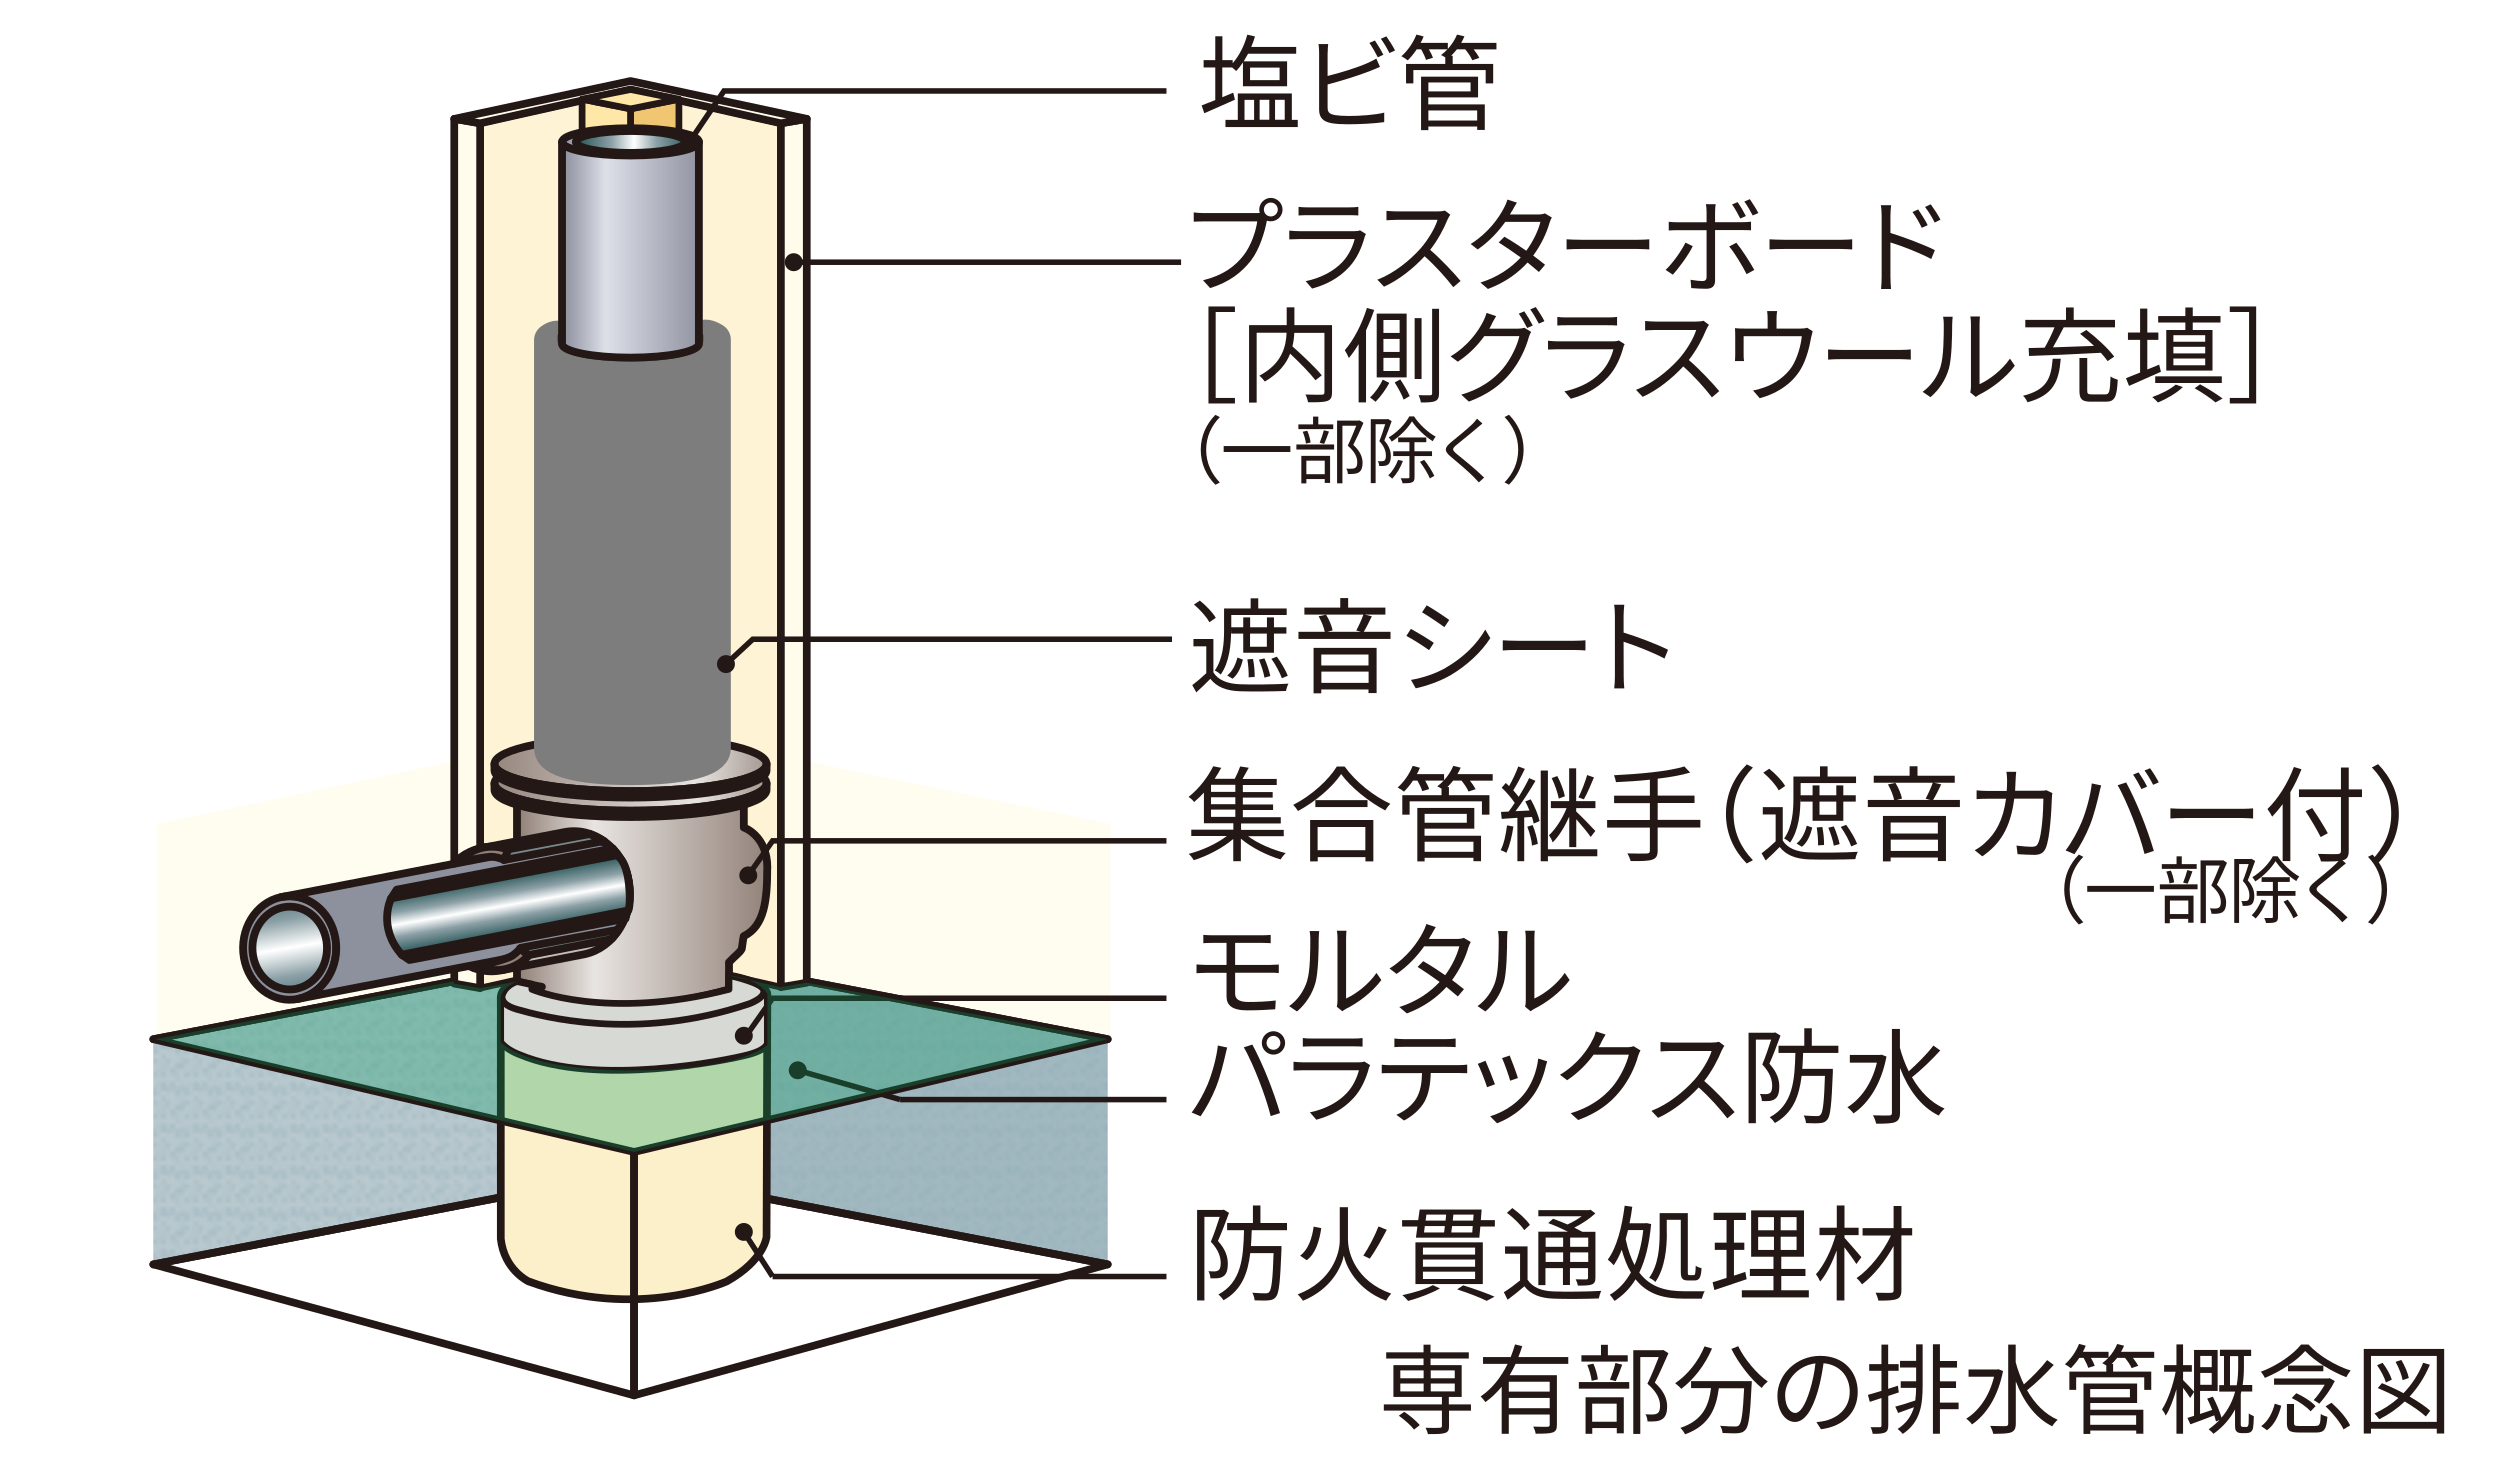 <?xml version="1.0" encoding="UTF-8"?>
<svg id="_レイヤー_2" data-name="レイヤー 2" xmlns="http://www.w3.org/2000/svg" xmlns:xlink="http://www.w3.org/1999/xlink" viewBox="0 0 253.05 149.92">
  <defs>
    <style>
      .cls-1 {
        fill: #a3b9c1;
      }

      .cls-1, .cls-2, .cls-3, .cls-4, .cls-5, .cls-6, .cls-7, .cls-8, .cls-9, .cls-10, .cls-11, .cls-12, .cls-13, .cls-14, .cls-15, .cls-16, .cls-17, .cls-18, .cls-19, .cls-20, .cls-21, .cls-22, .cls-23, .cls-24, .cls-25, .cls-26, .cls-27, .cls-28, .cls-29, .cls-30 {
        stroke-linejoin: round;
      }

      .cls-1, .cls-2, .cls-3, .cls-4, .cls-5, .cls-6, .cls-8, .cls-9, .cls-12, .cls-13, .cls-14, .cls-15, .cls-17, .cls-19, .cls-20, .cls-21, .cls-23, .cls-25, .cls-26, .cls-27, .cls-28, .cls-29, .cls-31, .cls-30 {
        stroke-linecap: round;
      }

      .cls-1, .cls-2, .cls-3, .cls-4, .cls-5, .cls-7, .cls-8, .cls-9, .cls-10, .cls-11, .cls-12, .cls-13, .cls-14, .cls-15, .cls-16, .cls-17, .cls-18, .cls-19, .cls-20, .cls-21, .cls-22, .cls-23, .cls-24, .cls-25, .cls-26, .cls-27, .cls-28, .cls-32, .cls-29, .cls-31, .cls-30 {
        stroke: #231815;
      }

      .cls-1, .cls-2, .cls-10, .cls-11, .cls-12, .cls-16 {
        stroke-width: .78px;
      }

      .cls-2 {
        fill: #bbcad0;
      }

      .cls-3 {
        fill: url(#_名称未設定グラデーション_3-4);
      }

      .cls-3, .cls-4, .cls-5, .cls-13, .cls-14, .cls-15, .cls-17, .cls-19, .cls-20, .cls-21, .cls-23, .cls-25, .cls-26, .cls-27, .cls-28, .cls-29, .cls-31, .cls-30 {
        stroke-width: .79px;
      }

      .cls-4 {
        fill: #d1dcef;
      }

      .cls-4, .cls-15 {
        opacity: .7;
      }

      .cls-5 {
        fill: url(#_名称未設定グラデーション_3-7);
      }

      .cls-6 {
        fill: #7d7d7d;
        stroke: #7d7d7d;
        stroke-width: 3.41px;
      }

      .cls-7 {
        fill: url(#_野村配管の中_2-2);
        stroke-width: .79px;
      }

      .cls-8 {
        fill: #ffe7a8;
      }

      .cls-8, .cls-9, .cls-18, .cls-22, .cls-24 {
        stroke-width: .68px;
      }

      .cls-9 {
        fill: #f1c673;
      }

      .cls-10 {
        fill: #fffcec;
      }

      .cls-11, .cls-33, .cls-18, .cls-32, .cls-30 {
        fill: none;
      }

      .cls-12 {
        fill: url(#Unnamed_Pattern);
      }

      .cls-13 {
        fill: url(#_名称未設定グラデーション_3-6);
      }

      .cls-33, .cls-34, .cls-35, .cls-36, .cls-37, .cls-38 {
        stroke-width: 0px;
      }

      .cls-14 {
        fill: url(#linear-gradient);
      }

      .cls-15 {
        fill: url(#_野村配管の外2-2);
      }

      .cls-34 {
        fill: url(#_野村配管の中_2);
      }

      .cls-16 {
        fill: #fbf0c9;
      }

      .cls-17 {
        fill: #8d909d;
      }

      .cls-19 {
        fill: url(#linear-gradient-2);
      }

      .cls-35 {
        fill: #231815;
      }

      .cls-20 {
        fill: url(#_野村配管の中_2-3);
      }

      .cls-21 {
        fill: url(#_野村配管の外2);
      }

      .cls-22 {
        fill: #d6d9d4;
      }

      .cls-23 {
        fill: url(#_野村配管の外2_コピー);
      }

      .cls-24 {
        fill: #fff3d5;
      }

      .cls-39 {
        clip-path: url(#clippath);
      }

      .cls-25, .cls-31 {
        fill: #76898d;
      }

      .cls-36 {
        fill: #00995e;
        opacity: .3;
      }

      .cls-26 {
        fill: url(#_名称未設定グラデーション_3-5);
      }

      .cls-27 {
        fill: url(#_名称未設定グラデーション_3);
      }

      .cls-37 {
        fill: #89a8b2;
      }

      .cls-28 {
        fill: url(#_名称未設定グラデーション_3-3);
      }

      .cls-32 {
        stroke-width: .56px;
      }

      .cls-29 {
        fill: url(#_名称未設定グラデーション_3-2);
      }

      .cls-31 {
        stroke-linejoin: bevel;
      }

      .cls-38 {
        fill: #fffcf0;
      }
    </style>
    <pattern id="Unnamed_Pattern" data-name="Unnamed Pattern" x="0" y="0" width="6.98" height="8.64" patternTransform="translate(-3801.5 -4251.63) scale(.47)" patternUnits="userSpaceOnUse" viewBox="0 0 6.98 8.64">
      <g>
        <rect class="cls-33" x="0" width="6.98" height="8.64"/>
        <path class="cls-37" d="M6.36,4.09c.07-.12.03-.27-.09-.34-.12-.07-.27-.03-.34.09-.07.12-.03.27.09.34.12.07.27.03.34-.09Z"/>
        <path class="cls-37" d="M6.72,5.18c-.1-.17-.32-.23-.49-.13-.17.1-.23.32-.13.49.1.17.32.23.49.13.17-.1.23-.32.13-.49Z"/>
        <path class="cls-37" d="M5.5,2.51c-.05-.08-.16-.11-.24-.06-.08.05-.11.16-.06.24.05.08.16.11.24.06.08-.05.11-.16.06-.24Z"/>
        <path class="cls-37" d="M4.45,2.8c-.07-.12-.22-.16-.34-.09-.12.07-.16.22-.09.34.07.12.22.16.34.09.12-.07.16-.22.09-.34Z"/>
        <path class="cls-37" d="M2.68.4c-.07-.12-.22-.16-.34-.09-.12.07-.16.22-.09.34.07.12.22.16.34.09.12-.07.16-.22.09-.34Z"/>
        <path class="cls-37" d="M1.85.22c-.05-.08-.16-.11-.24-.06-.08.05-.11.16-.06.24.05.08.16.11.24.06.08-.05.11-.16.06-.24Z"/>
        <path class="cls-37" d="M1.09.58c-.07-.12-.22-.16-.34-.09-.12.07-.16.22-.09.34.07.12.22.16.34.09.12-.07.16-.22.09-.34Z"/>
        <path class="cls-37" d="M.61,2.56c-.07-.12-.22-.16-.34-.09-.12.07-.16.22-.09.34.07.12.22.16.34.09.12-.07.16-.22.09-.34Z"/>
        <path class="cls-37" d="M2.04,3.67c-.05-.08-.16-.11-.24-.06-.08.05-.11.16-.06.24.05.08.16.11.24.06.08-.05.11-.16.06-.24Z"/>
        <path class="cls-37" d="M4.87.46c-.07-.12-.22-.16-.34-.09-.12.07-.16.22-.09.34.07.12.22.16.34.09.12-.07.16-.22.09-.34Z"/>
        <path class="cls-37" d="M.7,6.55c-.07-.12-.22-.16-.34-.09-.12.07-.16.22-.09.34.07.12.22.16.34.09.12-.07.16-.22.09-.34Z"/>
        <path class="cls-37" d="M1.15,8.08c-.07-.12-.22-.16-.34-.09-.12.07-.16.22-.09.34.07.12.22.16.34.09.12-.07.16-.22.09-.34Z"/>
        <path class="cls-37" d="M2.28,7.99c-.05-.08-.16-.11-.24-.06-.08.05-.11.16-.06.24.05.08.16.11.24.06.08-.05.11-.16.06-.24Z"/>
        <path class="cls-37" d="M5.04,5.77c-.05-.08-.16-.11-.24-.06-.08.05-.11.16-.06.24.05.08.16.11.24.06.08-.05.11-.16.06-.24Z"/>
        <path class="cls-37" d="M3.46,5.03c-.05-.08-.16-.11-.24-.06-.08.05-.11.16-.06.24s.16.11.24.06c.08-.05.11-.16.06-.24Z"/>
        <path class="cls-37" d="M4.74,7.93c-.05-.08-.16-.11-.24-.06-.08.05-.11.16-.06.24.05.08.16.11.24.06.08-.05.11-.16.06-.24Z"/>
        <path class="cls-37" d="M3.85,4.06c.1-.17.04-.39-.13-.49-.17-.1-.39-.04-.49.13-.1.17-.04.39.13.49.17.1.39.04.49-.13Z"/>
        <path class="cls-37" d="M4.86,4.68c-.1-.17-.32-.23-.49-.13-.17.1-.23.32-.13.49.1.17.32.23.49.13.17-.1.23-.32.13-.49Z"/>
        <circle class="cls-37" cx="5.66" cy="6.41" r=".36"/>
        <path class="cls-37" d="M.03,3.76c-.07-.12-.03-.27.09-.34.12-.07.27-.03.34.09.07.12.03.27-.09.34-.12.07-.27.03-.34-.09Z"/>
        <path class="cls-37" d="M.28,5.37c.1-.17.32-.23.49-.13.17.1.23.32.13.49-.1.17-.32.23-.49.13-.17-.1-.23-.32-.13-.49Z"/>
        <path class="cls-37" d="M1.07,2.33c.1-.17.32-.23.49-.13.17.1.23.32.13.49-.1.17-.32.23-.49.13-.17-.1-.23-.32-.13-.49Z"/>
        <circle class="cls-37" cx="3.04" cy="6.02" r=".36"/>
        <path class="cls-37" d="M6.7,8.15c-.1.17-.32.23-.49.13-.17-.1-.23-.32-.13-.49.1-.17.32-.23.49-.13s.23.32.13.49Z"/>
        <path class="cls-37" d="M3.71,7.95c-.1.17-.32.23-.49.13-.17-.1-.23-.32-.13-.49.1-.17.32-.23.49-.13.17.1.23.32.13.49Z"/>
        <circle class="cls-37" cx="5.45" cy="7.64" r=".25"/>
        <path class="cls-37" d="M.99,7.47c.1.17.32.23.49.13.17-.1.23-.32.13-.49-.1-.17-.32-.23-.49-.13-.17.1-.23.32-.13.49Z"/>
        <circle class="cls-37" cx="2.38" cy="7.04" r=".25"/>
        <path class="cls-37" d="M6.32,1.26c.1.17.04.39-.13.49-.17.1-.39.04-.49-.13-.1-.17-.04-.39.13-.49.17-.1.39-.04.49.13Z"/>
        <path class="cls-37" d="M5.88.73c-.1.17-.32.23-.49.13-.17-.1-.23-.32-.13-.49.1-.17.32-.23.49-.13.17.1.23.32.13.49Z"/>
        <path class="cls-37" d="M3.83.31c.1.17.04.39-.13.49-.17.1-.39.04-.49-.13-.1-.17-.04-.39.13-.49.17-.1.39-.04.49.13Z"/>
        <path class="cls-37" d="M5.16,1.42c.1.17.04.39-.13.49-.17.1-.39.04-.49-.13-.1-.17-.04-.39.13-.49.17-.1.39-.04.49.13Z"/>
        <path class="cls-37" d="M1.58,1.22c-.1.17-.04.39.13.49.17.1.39.04.49-.13.1-.17.04-.39-.13-.49-.17-.1-.39-.04-.49.13Z"/>
        <path class="cls-37" d="M2.58,2.93c.07.12.22.16.34.09.12-.07.16-.22.09-.34-.07-.12-.22-.16-.34-.09-.12.07-.16.22-.09.34Z"/>
        <path class="cls-37" d="M4.26,6.72c-.07-.12-.22-.16-.34-.09-.12.07-.16.22-.09.34.07.12.22.16.34.09.12-.07.16-.22.09-.34Z"/>
        <path class="cls-37" d="M2.25,4.7c-.1-.17-.32-.23-.49-.13-.17.1-.23.32-.13.49.1.17.32.23.49.13.17-.1.23-.32.13-.49Z"/>
        <path class="cls-37" d="M5.65,4.18c-.05-.08-.16-.11-.24-.06-.08.05-.11.16-.06.24.05.08.16.11.24.06.08-.05.11-.16.06-.24Z"/>
        <path class="cls-37" d="M3.99,1.46c-.1-.17-.32-.23-.49-.13-.17.1-.23.32-.13.49.1.17.32.23.49.13.17-.1.23-.32.13-.49Z"/>
        <path class="cls-37" d="M.47,1.42c-.1-.17-.32-.23-.49-.13-.17.1-.23.32-.13.49.1.17.32.23.49.13.17-.1.23-.32.13-.49Z"/>
        <path class="cls-37" d="M1.3,4.13c-.1-.17-.32-.23-.49-.13-.17.1-.23.32-.13.49.1.17.32.23.49.13.17-.1.23-.32.13-.49Z"/>
        <path class="cls-37" d="M6.77,2.47c-.1-.17-.32-.23-.49-.13-.17.1-.23.32-.13.49.1.17.32.23.49.13.17-.1.23-.32.13-.49Z"/>
        <path class="cls-37" d="M1.97,6.04c-.05-.08-.16-.11-.24-.06-.08.05-.11.16-.06.24.05.08.16.11.24.06.08-.05.11-.16.06-.24Z"/>
        <path class="cls-37" d="M6.49,6.34c.14,0,.25.11.25.25s-.11.25-.25.25-.25-.11-.25-.25.11-.25.25-.25Z"/>
        <path class="cls-37" d="M7.45,1.42c-.1-.17-.32-.23-.49-.13-.17.1-.23.32-.13.49.1.17.32.23.49.13.17-.1.23-.32.13-.49Z"/>
      </g>
    </pattern>
    <linearGradient id="_名称未設定グラデーション_3" data-name="名称未設定グラデーション 3" x1="52.42" y1="105.01" x2="78.22" y2="105.01" gradientUnits="userSpaceOnUse">
      <stop offset="0" stop-color="#908077"/>
      <stop offset=".3" stop-color="#e8e4e1"/>
      <stop offset="1" stop-color="#908077"/>
    </linearGradient>
    <linearGradient id="_名称未設定グラデーション_3-2" data-name="名称未設定グラデーション 3" x1="27.11" y1="73.61" x2="30.11" y2="90.94" gradientTransform="translate(22.98 15.15) scale(.94)" xlink:href="#_名称未設定グラデーション_3"/>
    <linearGradient id="_名称未設定グラデーション_3-3" data-name="名称未設定グラデーション 3" x1="37.54" y1="89.55" x2="34.53" y2="72.19" gradientTransform="translate(22.98 15.15) scale(.94)" xlink:href="#_名称未設定グラデーション_3"/>
    <clipPath id="clippath">
      <path class="cls-33" d="M25.61,96.74c-.39-2.27.95-4.47,2.99-4.9,2.05-.44,4.02,1.04,4.42,3.32.4,2.27-.95,4.47-2.99,4.9-2.05.43-4.02-1.05-4.42-3.33Z"/>
    </clipPath>
    <linearGradient id="_野村配管の中_2" data-name="野村配管の中 2" x1="19.08" y1="76.08" x2="21.68" y2="91.05" gradientTransform="translate(22.98 15.15) scale(.94)" gradientUnits="userSpaceOnUse">
      <stop offset="0" stop-color="#255455"/>
      <stop offset=".3" stop-color="#8ba0a6"/>
      <stop offset=".5" stop-color="#fff"/>
      <stop offset=".7" stop-color="#8ba0a6"/>
      <stop offset="1" stop-color="#255455"/>
    </linearGradient>
    <linearGradient id="_野村配管の中_2-2" data-name="野村配管の中 2" x1="51.99" y1="94.64" x2="50.93" y2="88.59" gradientTransform="matrix(1,0,0,1,0,0)" xlink:href="#_野村配管の中_2"/>
    <linearGradient id="_名称未設定グラデーション_3-4" data-name="名称未設定グラデーション 3" x1="60.48" y1="68.41" x2="27.16" y2="68.41" gradientTransform="translate(22.98 15.15) scale(.94)" xlink:href="#_名称未設定グラデーション_3"/>
    <linearGradient id="_名称未設定グラデーション_3-5" data-name="名称未設定グラデーション 3" x1="28.94" y1="70.22" x2="58.7" y2="70.22" gradientTransform="translate(22.98 15.15) scale(.94)" xlink:href="#_名称未設定グラデーション_3"/>
    <linearGradient id="_名称未設定グラデーション_3-6" data-name="名称未設定グラデーション 3" x1="60.48" y1="66.3" x2="27.16" y2="66.3" gradientTransform="translate(22.98 15.15) scale(.94)" xlink:href="#_名称未設定グラデーション_3"/>
    <linearGradient id="_名称未設定グラデーション_3-7" data-name="名称未設定グラデーション 3" x1="28.94" y1="68.12" x2="58.7" y2="68.12" gradientTransform="translate(22.98 15.15) scale(.94)" xlink:href="#_名称未設定グラデーション_3"/>
    <linearGradient id="_野村配管の外2" data-name="野村配管の外2" x1="53.18" y1="-.84" x2="34.46" y2="-.84" gradientTransform="translate(22.98 15.15) scale(.94)" gradientUnits="userSpaceOnUse">
      <stop offset="0" stop-color="#8d909d"/>
      <stop offset=".3" stop-color="#dde0e9"/>
      <stop offset="1" stop-color="#8d909d"/>
    </linearGradient>
    <linearGradient id="_野村配管の中_2-3" data-name="野村配管の中 2" x1="37.71" y1="-.84" x2="49.93" y2="-.84" xlink:href="#_野村配管の中_2"/>
    <linearGradient id="_野村配管の外2-2" data-name="野村配管の外2" x1="36.17" y1="21.26" x2="51.46" y2="21.26" xlink:href="#_野村配管の外2"/>
    <linearGradient id="_野村配管の外2_コピー" data-name="野村配管の外2 コピー" x1="36.24" y1="10.8" x2="51.4" y2="10.8" gradientTransform="translate(22.98 15.15) scale(.94)" gradientUnits="userSpaceOnUse">
      <stop offset="0" stop-color="#8d909d"/>
      <stop offset=".3" stop-color="#dde0e9"/>
      <stop offset="1" stop-color="#8d909d"/>
    </linearGradient>
    <linearGradient id="linear-gradient" x1="48.49" y1="85.65" x2="48.85" y2="87.72" gradientUnits="userSpaceOnUse">
      <stop offset="0" stop-color="#908077"/>
      <stop offset="1" stop-color="#908077"/>
    </linearGradient>
    <linearGradient id="linear-gradient-2" x1="-37.9" y1="-274.78" x2="-37.54" y2="-272.71" gradientTransform="translate(-37.65 -164.46) rotate(-26.49) scale(1 -1)" xlink:href="#linear-gradient"/>
  </defs>
  <g>
    <path class="cls-35" d="M148.91,142.79h-2.24v1.57c0,.41-.09.59-.42.69-.33.11-.86.11-1.71.11-.04-.19-.15-.46-.25-.64.65.02,1.27.02,1.43,0,.17,0,.23-.05.23-.19v-1.55h-5.88v-.63h5.88v-.75h-4.91v-3.22h3.05v-.67h-3.78v-.63h3.78v-.77h.71v.77h3.87v.63h-3.87v.67h3.15v3.22h-1.3v.75h2.24v.63ZM142.13,142.9c.58.38,1.24.94,1.58,1.35l-.58.45c-.31-.41-.97-1-1.54-1.4l.55-.4ZM141.74,139.51h2.36v-.8h-2.36v.8ZM141.74,140.84h2.36v-.8h-2.36v.8ZM144.82,138.71v.8h2.43v-.8h-2.43ZM147.25,140.04h-2.43v.8h2.43v-.8Z"/>
    <path class="cls-35" d="M153.41,138.05c-.19.39-.39.78-.6,1.15h4.78v5.01c0,.45-.1.67-.42.78-.33.12-.88.13-1.73.13-.03-.22-.14-.52-.24-.72.65.03,1.25.02,1.43.02.17-.01.23-.06.23-.21v-1.03h-4.14v1.95h-.72v-4.77c-.48.58-1.02,1.12-1.65,1.56-.1-.16-.33-.43-.48-.57,1.19-.8,2.09-1.99,2.73-3.3h-2.49v-.69h2.8c.17-.43.32-.85.44-1.28l.73.18c-.12.37-.24.74-.39,1.1h5.05v.69h-5.34ZM156.86,139.86h-4.14v1h4.14v-1ZM156.86,142.54v-1.04h-4.14v1.04h4.14Z"/>
    <path class="cls-35" d="M159.81,139.89h5.1v.67h-5.1v-.67ZM164.77,137.82h-4.7v-.64h1.98v-1.06h.7v1.06h2.01v.64ZM160.48,141.43h3.88v3.65h-.71v-.53h-2.48v.58h-.68v-3.71ZM161.11,139.77c-.05-.44-.23-1.1-.44-1.61l.61-.13c.23.49.41,1.16.46,1.59l-.63.15ZM161.16,142.08v1.83h2.48v-1.83h-2.48ZM162.96,139.65c.19-.46.44-1.19.55-1.69l.69.17c-.21.58-.45,1.23-.65,1.67l-.59-.15ZM168.88,136.97c-.41.93-.91,2.07-1.38,2.98.99.91,1.24,1.7,1.25,2.4,0,.61-.14,1.06-.49,1.29-.18.12-.39.19-.64.22-.25.03-.58.03-.86.02,0-.21-.08-.53-.21-.73.31.03.58.03.78.02.15,0,.31-.04.43-.11.21-.13.27-.43.27-.78,0-.62-.28-1.36-1.28-2.22.41-.83.84-1.9,1.15-2.7h-1.87v7.78h-.71v-8.47h2.92l.12-.03.54.35Z"/>
    <path class="cls-35" d="M173.29,136.5c-.71,1.67-1.86,3.14-3.11,4.08-.13-.16-.45-.44-.62-.57,1.25-.84,2.35-2.21,2.97-3.73l.77.22ZM177.32,139.8s-.01.26-.02.36c-.14,3.04-.29,4.19-.62,4.56-.21.25-.42.31-.76.35-.33.03-.94,0-1.56-.02-.02-.22-.11-.52-.25-.73.64.06,1.26.07,1.49.07.21,0,.33-.02.42-.13.26-.25.4-1.24.52-3.74h-2.56c-.26,1.95-.89,3.75-3.41,4.66-.1-.19-.31-.49-.48-.65,2.33-.77,2.88-2.34,3.1-4.02h-2.02v-.71h6.16ZM175.94,136.26c.64,1.33,1.91,2.82,2.99,3.57-.19.16-.47.45-.61.66-1.09-.88-2.34-2.48-3.07-3.95l.69-.28Z"/>
    <path class="cls-35" d="M184.33,144.68l-.47-.73c.32-.03.62-.08.85-.13,1.27-.29,2.52-1.23,2.52-2.95,0-1.5-.96-2.74-2.65-2.88-.13.92-.32,1.93-.59,2.86-.61,2.04-1.39,3.08-2.31,3.08s-1.77-1.01-1.77-2.65c0-2.15,1.91-4.04,4.33-4.04s3.8,1.64,3.8,3.65-1.37,3.47-3.72,3.78ZM181.71,143.02c.47,0,.99-.67,1.5-2.34.25-.82.45-1.77.55-2.68-1.9.24-3.07,1.86-3.07,3.21,0,1.25.58,1.81,1.02,1.81Z"/>
    <path class="cls-35" d="M191.13,141.29v2.99c0,.4-.09.61-.34.72-.24.11-.62.14-1.23.13-.03-.17-.12-.48-.22-.67.43,0,.81,0,.93,0,.12,0,.17-.03.17-.18v-2.77l-1.18.39-.19-.71c.38-.1.85-.25,1.37-.41v-2.03h-1.24v-.67h1.24v-1.98h.68v1.98h1.06v.67h-1.06v1.83c.33-.1.66-.21.98-.32l.1.68-1.08.36ZM193.96,136.07h.65v4.16c0,1.97-.22,3.71-2.01,4.91-.11-.14-.36-.38-.52-.5.92-.6,1.4-1.35,1.65-2.2-.55.21-1.11.41-1.6.58l-.29-.64c.54-.14,1.27-.37,2.02-.62.06-.41.08-.83.09-1.28h-1.56v-.67h1.56v-1.39h-1.63v-.67h1.63v-1.69ZM198.25,142.64h-1.89v2.48h-.71v-9.05h.71v1.69h1.73v.67h-1.73v1.39h1.63v.67h-1.63v1.48h1.89v.67Z"/>
    <path class="cls-35" d="M202.75,138.76c-.5,2.6-1.7,4.43-3.14,5.42-.12-.18-.42-.47-.59-.58,1.29-.8,2.34-2.28,2.82-4.25h-2.58v-.73h2.9l.11-.03.49.19ZM207.89,138.15c-.78.86-1.85,1.9-2.71,2.57.76,1.34,1.8,2.42,3.1,2.99-.18.15-.44.45-.55.66-1.72-.84-2.91-2.51-3.69-4.54v4.25c0,.53-.14.76-.47.9-.33.13-.9.15-1.82.15-.03-.22-.18-.58-.3-.8.71.03,1.35.02,1.55.02.2,0,.27-.07.27-.27v-7.98h.76v1.79c.21.78.49,1.54.83,2.24.79-.69,1.77-1.69,2.35-2.46l.66.48Z"/>
    <path class="cls-35" d="M218.06,137.44h-2.17c.22.28.43.58.54.81l-.67.23c-.11-.29-.39-.69-.67-1.04h-.79c-.18.23-.37.44-.56.62h.15v.77h3.86v1.85h-.71v-1.27h-6.89v1.27h-.69v-1.85h3.74v-.62c-.14-.09-.3-.18-.41-.23.22-.16.43-.34.61-.54h-1.76c.17.29.32.59.39.81l-.66.2c-.08-.27-.28-.67-.47-1.01h-.43c-.27.41-.57.76-.85,1.05-.14-.11-.43-.31-.61-.4.6-.52,1.13-1.29,1.43-2.06l.68.18c-.08.21-.18.42-.29.62h2.6v.58c.37-.41.67-.87.87-1.37l.7.17c-.09.21-.19.43-.31.62h3.36v.62ZM211.57,142.69h5.38v2.43h-.72v-.32h-4.65v.34h-.69v-5.1h5.43v1.97h-4.74v.67ZM211.57,140.6v.84h4.02v-.84h-4.02ZM211.57,143.26v.96h4.65v-.96h-4.65Z"/>
    <path class="cls-35" d="M221.69,141.5c-.14-.24-.46-.67-.72-1.02v4.64h-.67v-4.51c-.3,1.04-.67,2.04-1.08,2.67-.08-.19-.26-.47-.38-.62.57-.87,1.12-2.45,1.38-3.81h-1.17v-.67h1.25v-2.1h.67v2.1h.89v.67h-.89v.84c.26.24.96.99,1.12,1.19l-.4.62ZM227.3,144.44c.08,0,.16,0,.2-.05.04-.04.08-.13.1-.25,0-.17.03-.59.02-1.08.12.11.35.22.51.28,0,.49-.04,1.03-.08,1.21-.05.21-.13.33-.26.41-.11.07-.28.1-.44.1h-.44c-.19,0-.38-.03-.51-.15-.14-.13-.17-.28-.17-.71v-1.53c-.47.87-1.15,1.72-2.18,2.46-.1-.13-.34-.35-.49-.46.43-.3.79-.62,1.1-.94l-.36.15c-.04-.18-.1-.39-.17-.62-.85.33-1.72.66-2.42.91l-.3-.65c.2-.06.43-.13.67-.21v-6.67h2.39v4.15h-1.78v2.33c.39-.13.81-.27,1.23-.41-.16-.39-.33-.79-.51-1.14l.57-.2c.36.67.72,1.54.88,2.12.72-.84,1.14-1.75,1.38-2.63h-1.61v-.66h.48v-2.95h-.41v-.63h3.16v.63h-.73v.96c0,.59-.02,1.27-.13,1.98h.97v.66h-1.1c-.02.08-.04.16-.06.24v3.12c0,.07.02.14.06.17.03.03.09.05.17.05h.23ZM222.71,137.25v1.13h1.16v-1.13h-1.16ZM223.87,140.17v-1.2h-1.16v1.2h1.16ZM226.4,140.21c.13-.71.15-1.39.15-1.98v-.96h-.83v2.95h.68Z"/>
    <path class="cls-35" d="M233.66,136.09c1.07,1.16,2.76,2.15,4.28,2.64-.17.19-.35.47-.45.67-1.46-.56-3.2-1.62-4.16-2.65-.83.97-2.45,2.05-4.08,2.72-.08-.18-.26-.46-.41-.62,1.66-.62,3.27-1.74,4.08-2.76h.73ZM228.88,144.35c.73-.52,1.16-1.41,1.37-2.27l.66.21c-.24.92-.65,1.9-1.44,2.48l-.59-.42ZM236.33,139.79c-.38.77-1.03,1.7-1.57,2.29-.15-.11-.4-.28-.57-.36.39-.42.81-1.02,1.12-1.56h-5.13v-.63h5.52l.12-.03.5.29ZM234.38,144.33c.43,0,.49-.15.53-1.21.17.13.47.24.67.29-.1,1.28-.32,1.59-1.13,1.59h-1.75c-.97,0-1.22-.21-1.22-.97v-1.92h.72v1.92c0,.26.08.31.56.31h1.62ZM235.17,138.22v.58h-3.58v-.58h3.58ZM232.43,141.02c.71.32,1.56.85,1.95,1.31l-.5.53c-.38-.45-1.2-1.01-1.91-1.35l.46-.49ZM236,141.99c.75.66,1.56,1.59,1.88,2.29l-.67.4c-.3-.67-1.08-1.64-1.82-2.33l.6-.36Z"/>
    <path class="cls-35" d="M247.4,136.54v8.56h-.75v-.48h-6.66v.48h-.73v-8.56h8.14ZM246.65,143.92v-6.67h-6.66v6.67h6.66ZM245.55,143.38c-.51-.47-1.28-1-2.14-1.52-.76.72-1.63,1.32-2.58,1.8-.1-.14-.33-.45-.49-.58.9-.42,1.72-.94,2.43-1.58-.69-.38-1.42-.72-2.09-1l.42-.5c.69.28,1.46.63,2.18,1.02.84-.87,1.52-1.9,1.99-3.08l.68.2c-.52,1.24-1.21,2.31-2.05,3.22.84.49,1.6.99,2.09,1.44l-.45.58ZM241.5,139.93c-.13-.49-.52-1.21-.89-1.74l.55-.25c.41.53.8,1.23.94,1.71l-.59.28ZM243.19,139.7c-.08-.5-.38-1.27-.71-1.85l.58-.2c.35.58.67,1.34.76,1.83l-.63.22Z"/>
  </g>
  <g>
    <polygon class="cls-38" points="63.49 73.34 112.41 83.4 112.41 105.46 15.93 105.46 15.93 83.4 63.49 73.34"/>
    <polyline class="cls-2" points="15.52 127.98 63.82 118.66 63.82 95.88 15.52 105.19"/>
    <polyline class="cls-12" points="15.52 127.98 63.82 118.66 63.82 95.88 15.52 105.19"/>
    <polyline class="cls-1" points="112.12 105.19 63.82 95.88 63.82 118.66 112.12 127.98"/>
    <polyline class="cls-12" points="112.12 105.19 63.82 95.88 63.82 118.66 112.12 127.98"/>
    <polygon class="cls-24" points="63.82 9.06 48.6 12.48 48.6 100.02 63.82 96.6 63.82 9.06"/>
    <polygon class="cls-10" points="45.98 12.03 48.6 12.48 48.6 100.02 45.98 99.56 45.98 12.03"/>
    <polygon class="cls-24" points="63.82 9.06 79.04 12.48 79.04 99.92 63.82 96.5 63.82 9.06"/>
    <polygon class="cls-10" points="81.66 12.03 79.04 12.48 79.04 99.92 81.66 99.47 81.66 12.03"/>
    <path class="cls-27" d="M77.67,87.83c0-3.26-2.38-4.07-2.38-4.07v-4.46c0,1.27-5.13,2.3-11.48,2.3s-11.48-1.02-11.48-2.3v20.06s.57.13,1.51.33v28.05c6.66,4.7,19.95,3.81,19.95-2.41v-27.93c.66-.7,1.08-.95,1.29-1.35.11-.88.2-1.29.2-1.29,2.11-1.02,2.38-3.67,2.38-6.93ZM53.95,99.71c.27.05.57.12.9.18-.44,0-.75-.04-.9-.18Z"/>
    <polygon class="cls-10" points="63.82 9.06 79.04 12.48 81.66 12.03 63.82 8.2 45.98 12.03 48.6 12.48 63.82 9.06"/>
    <polygon class="cls-9" points="63.82 11.02 63.82 73.92 68.72 72.94 68.72 10.04 63.82 11.02"/>
    <polygon class="cls-8" points="63.82 11.02 63.82 73.92 58.92 72.94 58.92 10.04 63.82 11.02"/>
    <polygon class="cls-8" points="58.92 10.04 63.82 11.02 68.72 10.04 63.82 9.06 58.92 10.04"/>
    <path class="cls-4" d="M63.82,77.01c-6.34,0-11.48,1.02-11.48,2.28s5.14,2.3,11.48,2.3,11.48-1.02,11.48-2.3-5.13-2.28-11.48-2.28Z"/>
    <path class="cls-29" d="M50.82,98.2c3.07-.66,5.08-3.95,4.49-7.37-.59-3.4-3.56-5.64-6.63-4.98-3.07.65-5.07,3.95-4.49,7.36.6,3.41,3.56,5.65,6.63,4.99Z"/>
    <path class="cls-28" d="M50.82,98.2c3.07-.66,5.08-3.95,4.49-7.37-.59-3.4-3.56-5.64-6.63-4.98l8.33-1.6c3.07-.66,6.03,1.58,6.63,4.98.58,3.4-1.43,6.71-4.49,7.36l-8.33,1.61Z"/>
    <path class="cls-4" d="M50.65,97.16c2.56-.55,4.23-3.29,3.74-6.13-.49-2.84-2.96-4.7-5.52-4.16-2.56.55-4.24,3.29-3.74,6.13.49,2.84,2.97,4.7,5.52,4.16Z"/>
    <path class="cls-4" d="M50.48,96.13c2.04-.44,3.38-2.63,2.98-4.91-.39-2.27-2.37-3.76-4.42-3.32-2.04.44-3.38,2.63-2.99,4.91.4,2.27,2.37,3.76,4.43,3.32Z"/>
    <path class="cls-17" d="M30.21,101.1c2.56-.54,4.24-3.3,3.74-6.14-.5-2.84-2.97-4.7-5.52-4.15-2.55.55-4.23,3.29-3.74,6.13.49,2.84,2.96,4.71,5.52,4.16Z"/>
    <path class="cls-17" d="M30.21,101.1c2.56-.54,4.24-3.3,3.74-6.14-.5-2.84-2.97-4.7-5.52-4.15l30.19-5.82c2.56-.55,4.54,1.38,5.03,4.22.49,2.84-.69,5.51-3.25,6.07l-30.19,5.82Z"/>
    <polygon class="cls-25" points="40.16 90.05 62.02 85.87 62.55 86.54 39.59 90.93 40.16 90.05"/>
    <polygon class="cls-25" points="40.67 96.64 41.44 97.17 63.31 92.99 63.51 92.16 40.67 96.64"/>
    <polygon class="cls-31" points="52.61 95.95 53.53 96.67 61.89 95.06 62.64 94.09 52.61 95.95"/>
    <polygon class="cls-25" points="51.31 86 59.7 84.42 61.14 85.13 51.08 87.04 51.31 86"/>
    <g class="cls-39">
      <path class="cls-34" d="M30.04,100.07c-2.05.43-4.02-1.05-4.42-3.33-.39-2.27.95-4.47,2.99-4.9l24.42-5.77c2.56-.54,5.03,1.32,5.52,4.15.49,2.84-1.18,5.59-3.73,6.13l-24.78,3.71Z"/>
    </g>
    <path class="cls-30" d="M30.04,100.07c2.04-.44,3.39-2.63,2.99-4.9-.4-2.28-2.37-3.76-4.42-3.32-2.05.43-3.39,2.63-2.99,4.9.4,2.28,2.38,3.76,4.42,3.33Z"/>
    <path class="cls-7" d="M63.66,89.5c-.28-2.56-1.23-2.93-1.23-2.93l-22.84,4.36s-1.44,2.88,1.08,5.71l22.93-4.48s.28-.6.06-2.66Z"/>
    <path class="cls-4" d="M63.82,77.01c-6.34,0-11.48,1.02-11.48,2.28s5.14,2.3,11.48,2.3,11.48-1.02,11.48-2.3-5.13-2.28-11.48-2.28Z"/>
    <path class="cls-3" d="M63.82,76.55c-7.6,0-13.77,1.23-13.77,2.75s6.17,2.76,13.77,2.76,13.77-1.24,13.77-2.76-6.16-2.75-13.77-2.75Z"/>
    <path class="cls-26" d="M50.05,79.94c0,1.52,6.17,2.76,13.77,2.76s13.77-1.24,13.77-2.76v-.64c0,1.52-6.16,2.76-13.77,2.76s-13.77-1.24-13.77-2.76v.64Z"/>
    <path class="cls-4" d="M63.82,75.03c-6.34,0-11.48,1.03-11.48,2.3s5.14,2.29,11.48,2.29,11.48-1.02,11.48-2.29-5.13-2.3-11.48-2.3Z"/>
    <path class="cls-13" d="M63.82,74.57c-7.6,0-13.77,1.24-13.77,2.76s6.17,2.75,13.77,2.75,13.77-1.23,13.77-2.75-6.16-2.76-13.77-2.76Z"/>
    <path class="cls-5" d="M50.05,77.97c0,1.52,6.17,2.76,13.77,2.76s13.77-1.24,13.77-2.76v-.64c0,1.52-6.16,2.75-13.77,2.75s-13.77-1.23-13.77-2.75v.64Z"/>
    <path class="cls-6" d="M55.76,34.43c.79-.59,1.17-.07,1.2.23.1,1.2,2.72,1.54,6.86,1.54,4.45,0,6.19-.61,7.1-1.42-.03-.4.11-1.16,1.35-.4v41.39c0,1.1-2.93,1.99-8.45,1.99s-8.06-.89-8.06-1.99v-41.34Z"/>
    <path class="cls-21" d="M63.82,15.75c3.83,0,6.93-.61,6.93-1.38s-3.1-1.39-6.93-1.39-6.92.62-6.92,1.39,3.1,1.38,6.92,1.38Z"/>
    <path class="cls-20" d="M63.82,15.48c3.07,0,5.55-.49,5.55-1.11s-2.48-1.11-5.55-1.11-5.54.49-5.54,1.11,2.49,1.11,5.54,1.11Z"/>
    <g>
      <path class="cls-35" d="M125,10.09c-1.06.48-2.21.98-3.1,1.37l-.27-.79c.38-.14.86-.33,1.38-.54v-3.3h-1.18v-.74h1.18v-2.42h.72v2.42h1.04v.31c.66-.75,1.19-1.78,1.48-2.89l.78.18c-.11.37-.23.72-.38,1.06h4.55v.69h-4.87c-.15.27-.3.53-.44.77h4.39v2.52h-4.47v-2.41c-.22.33-.44.62-.68.87-.1-.09-.25-.23-.41-.36h-1v3.01l1.11-.46.17.71ZM131.36,12.13v.73h-7.32v-.73h1.25v-2.67h5.47v2.67h.6ZM125.97,12.13h.97v-2.02h-.97v2.02ZM126.53,8.11h2.99v-1.27h-2.99v1.27ZM127.5,10.1v2.02h.98v-2.02h-.98ZM129.06,10.1v2.02h.98v-2.02h-.98Z"/>
      <path class="cls-35" d="M134.38,5.31v2.38c1.24-.31,2.91-.81,4-1.29.32-.14.63-.3.93-.47l.37.84c-.3.13-.67.29-.99.41-1.18.47-3,1.03-4.31,1.37v2.32c0,.54.22.67.74.78.33.05.87.09,1.39.09,1.12,0,2.73-.11,3.6-.34v.96c-.92.14-2.5.22-3.65.22-.62,0-1.25-.03-1.68-.11-.81-.15-1.26-.52-1.26-1.37v-5.79c0-.25-.02-.61-.06-.85h.98c-.03.24-.05.56-.05.85ZM140.03,5.54l-.57.26c-.21-.43-.57-1.06-.85-1.46l.56-.24c.26.38.64,1.02.86,1.44ZM141.21,5.11l-.57.26c-.23-.46-.58-1.05-.87-1.45l.56-.24c.27.39.69,1.04.88,1.43Z"/>
      <path class="cls-35" d="M151.48,5h-2.31c.23.29.45.62.57.86l-.72.24c-.12-.31-.41-.74-.71-1.11h-.84c-.19.24-.39.46-.59.66h.16v.82h4.1v1.97h-.76v-1.35h-7.32v1.35h-.74v-1.97h3.97v-.66c-.15-.1-.32-.19-.43-.24.23-.17.45-.36.65-.58h-1.88c.18.31.34.63.41.86l-.7.21c-.08-.28-.29-.71-.49-1.07h-.45c-.28.43-.6.81-.91,1.12-.15-.12-.45-.33-.64-.42.63-.55,1.2-1.37,1.52-2.19l.73.19c-.08.22-.19.44-.31.65h2.76v.61c.39-.43.72-.93.93-1.45l.75.18c-.1.22-.2.45-.33.66h3.57v.65ZM144.58,10.57h5.71v2.58h-.77v-.34h-4.94v.36h-.74v-5.41h5.77v2.1h-5.04v.72ZM144.58,8.35v.9h4.27v-.9h-4.27ZM144.58,11.18v1.02h4.94v-1.02h-4.94Z"/>
    </g>
    <path class="cls-35" d="M69.88,15.14c.51,0,.91-.41.91-.91s-.41-.91-.91-.91-.91.4-.91.91.4.91.91.91Z"/>
    <polyline class="cls-32" points="69.88 14.23 73.28 9.21 118.07 9.21"/>
    <path class="cls-35" d="M75.74,89.51c.5,0,.91-.4.91-.9s-.41-.91-.91-.91-.91.41-.91.91.41.9.91.9Z"/>
    <polyline class="cls-32" points="75.74 88.6 78.2 85.11 118.07 85.11"/>
    <path class="cls-35" d="M73.48,68.13c.5,0,.91-.4.91-.91s-.41-.91-.91-.91-.91.41-.91.91.41.91.91.91Z"/>
    <polyline class="cls-32" points="73.48 67.22 76.2 64.7 118.63 64.7"/>
    <g>
      <path class="cls-35" d="M126.29,84.61c.99.76,2.52,1.41,3.84,1.74-.17.16-.39.44-.51.64-1.36-.4-2.95-1.19-4.02-2.1v2.28h-.77v-2.25c-1.07.92-2.65,1.73-3.99,2.15-.12-.2-.35-.5-.52-.64,1.33-.34,2.85-1.03,3.86-1.81h-3.6v-.64h4.26v-.65h-2.98v-3.1c-.31.33-.63.65-.99.95-.13-.18-.39-.41-.56-.52,1.17-.92,2.02-2.15,2.49-3.1l.81.16c-.19.36-.41.73-.66,1.11h2.03c.21-.4.43-.9.55-1.25l.87.13c-.21.39-.43.79-.63,1.13h3.46v.62h-3.43v.71h3.02v.56h-3.02v.7h3.06v.56h-3.06v.73h3.84v.63h-4.02v.65h4.32v.64h-3.63ZM125.04,79.44h-2.46v.71h2.46v-.71ZM125.04,80.7h-2.46v.7h2.46v-.7ZM122.58,82.68h2.46v-.73h-2.46v.73Z"/>
      <path class="cls-35" d="M136.11,77.6c1.12,1.55,2.97,3.01,4.62,3.76-.19.18-.38.45-.52.67-1.63-.85-3.48-2.33-4.46-3.68-.86,1.29-2.57,2.78-4.37,3.74-.1-.18-.31-.45-.48-.62,1.83-.93,3.59-2.53,4.41-3.88h.79ZM132.6,83h6.41v4.19h-.8v-.43h-4.83v.43h-.77v-4.19ZM138.42,80.99v.7h-5.28v-.7h5.28ZM133.37,83.71v2.35h4.83v-2.35h-4.83Z"/>
      <path class="cls-35" d="M151.1,79.02h-2.31c.23.29.45.62.57.86l-.72.24c-.12-.31-.41-.74-.71-1.11h-.84c-.19.24-.39.46-.59.66h.16v.82h4.1v1.97h-.76v-1.35h-7.32v1.35h-.74v-1.97h3.97v-.66c-.15-.1-.32-.19-.43-.24.23-.17.45-.36.65-.58h-1.88c.18.31.34.63.41.86l-.7.21c-.08-.28-.29-.71-.49-1.07h-.45c-.28.43-.6.81-.91,1.12-.15-.12-.45-.33-.64-.42.63-.55,1.2-1.37,1.52-2.19l.73.19c-.08.22-.19.44-.31.65h2.76v.61c.39-.43.72-.93.93-1.45l.75.18c-.1.22-.2.45-.33.66h3.57v.65ZM144.2,84.59h5.71v2.58h-.77v-.34h-4.94v.36h-.74v-5.41h5.77v2.1h-5.04v.72ZM144.2,82.38v.9h4.27v-.9h-4.27ZM144.2,85.2v1.02h4.94v-1.02h-4.94Z"/>
      <path class="cls-35" d="M153.19,83.65c-.15.99-.38,1.99-.72,2.67-.12-.08-.42-.22-.57-.27.33-.64.53-1.59.64-2.51l.64.12ZM154.94,80.91c.4.7.77,1.61.9,2.2l-.6.25c-.03-.19-.1-.42-.18-.67l-.78.05v4.43h-.69v-4.39c-.58.04-1.12.07-1.59.11l-.07-.71c.23-.01.49-.02.77-.03.2-.26.41-.56.62-.88-.31-.47-.83-1.08-1.32-1.54l.42-.48c.11.1.22.21.33.32.34-.6.72-1.41.93-1.99l.67.25c-.36.73-.81,1.59-1.18,2.17.21.23.4.46.55.66.41-.65.79-1.34,1.06-1.9l.64.28c-.57.98-1.35,2.18-2.02,3.07l1.41-.07c-.13-.32-.27-.63-.42-.92l.55-.21ZM155.13,83.51c.26.6.46,1.39.53,1.91l-.59.17c-.03-.52-.24-1.31-.48-1.91l.55-.17ZM161.68,86.67h-5v.51h-.73v-9.19h.73v7.97h5v.71ZM158.83,82.68c-.45,1-1.06,2.01-1.67,2.59-.06-.22-.24-.54-.37-.73.66-.6,1.38-1.72,1.78-2.74h-1.59v-.71h1.85v-3.32h.71v3.32h1.95v.71h-1.95v.34c.46.42,1.66,1.65,1.94,1.97l-.47.61c-.26-.4-.95-1.21-1.46-1.8v2.83h-.71v-3.08ZM157.78,80.83c-.11-.57-.4-1.43-.72-2.07l.57-.21c.35.65.66,1.49.77,2.05l-.62.23ZM161.34,78.69c-.31.75-.7,1.66-1.02,2.22l-.55-.2c.31-.6.69-1.58.88-2.26l.69.24Z"/>
      <path class="cls-35" d="M172.11,83.76h-4.32v2.34c0,.56-.17.79-.56.92s-1.06.15-2.17.14c-.06-.22-.21-.57-.34-.78.88.03,1.71.02,1.95.01.23,0,.33-.07.33-.29v-2.33h-4.33v-.77h4.33v-1.71h-3.62v-.75h3.62v-1.62c-1.16.13-2.35.2-3.43.25-.03-.21-.13-.52-.2-.7,2.49-.12,5.54-.39,7.12-.89l.59.62c-.9.27-2.04.47-3.29.62v1.71h3.73v.75h-3.73v1.71h4.32v.77Z"/>
      <path class="cls-35" d="M176.8,77.36l.63.33c-1.21,1.25-1.96,2.81-1.96,4.69s.75,3.43,1.96,4.69l-.63.33c-1.26-1.28-2.1-2.96-2.1-5.01s.83-3.73,2.1-5.01Z"/>
      <path class="cls-35" d="M180.45,85.08c.49.79,1.43,1.15,2.67,1.2,1.19.05,3.64.02,4.93-.06-.1.17-.22.52-.25.74-1.19.05-3.47.07-4.66.03-1.39-.05-2.35-.43-3-1.26-.44.46-.92.91-1.42,1.37l-.41-.73c.44-.33.96-.77,1.42-1.21v-2.72h-1.3v-.74h2.02v3.38ZM180.04,80c-.27-.53-.95-1.28-1.56-1.79l.6-.4c.62.5,1.32,1.22,1.61,1.75l-.65.44ZM182.24,80.86c0,1.32-.15,3.16-1.05,4.43-.13-.14-.43-.34-.6-.41.84-1.19.94-2.83.94-4.03v-2.25h2.69v-1.03h.77v1.03h2.88v.66h-5.61v1.6ZM181.85,85.38c.53-.41.86-1.13,1.03-1.81l.56.2c-.18.72-.48,1.49-1.05,1.94l-.54-.33ZM186.57,83.08h-3.1v-1.94h-1.22v-.64h1.22v-1h.7v1h1.7v-1h.71v1h1.26v.64h-1.26v1.94ZM184.02,85.57c.02-.48-.04-1.23-.13-1.82l.57-.04c.12.59.18,1.34.17,1.82l-.61.04ZM185.87,82.47v-1.33h-1.7v1.33h1.7ZM185.62,85.6c-.08-.49-.32-1.24-.56-1.82l.56-.13c.25.57.5,1.32.59,1.79l-.59.16ZM187.38,85.67c-.19-.55-.63-1.36-1.06-1.97l.55-.21c.44.59.91,1.4,1.11,1.93l-.59.25Z"/>
      <path class="cls-35" d="M198.38,80.97v.72h-9.32v-.72h2.66c-.08-.45-.35-1.1-.62-1.57l.75-.16c.32.48.58,1.15.67,1.59l-.54.14h3.4l-.47-.13c.24-.44.56-1.13.72-1.61h-5.97v-.71h3.63v-.96h.8v.96h3.77v.71h-2.09l.72.17c-.27.55-.56,1.15-.82,1.57h2.71ZM190.59,82.59h6.38v4.57h-.82v-.36h-4.78v.39h-.78v-4.6ZM191.37,83.26v1.11h4.78v-1.11h-4.78ZM196.16,86.13v-1.14h-4.78v1.14h4.78Z"/>
      <path class="cls-35" d="M204.02,78.95c-.01.38-.03.74-.05,1.09h2.51c.28,0,.49-.02.67-.05l.59.29c-.03.18-.05.38-.05.52-.04,1.01-.17,4.08-.64,5.09-.21.44-.55.64-1.13.64-.54,0-1.15-.04-1.7-.07l-.11-.87c.57.07,1.13.12,1.57.12.31,0,.5-.08.61-.35.4-.8.54-3.39.54-4.52h-2.95c-.38,3.02-1.47,4.62-3.23,5.84l-.77-.62c.34-.18.77-.47,1.08-.78,1.04-.95,1.8-2.26,2.09-4.43h-1.77c-.41,0-.84,0-1.21.04v-.89c.37.04.8.06,1.2.06h1.85c.02-.34.04-.7.04-1.07,0-.23-.03-.62-.07-.87h.99c-.03.24-.05.61-.06.86Z"/>
      <path class="cls-35" d="M211.74,79.3l.94.2c-.06.23-.15.54-.19.76-.15.66-.52,2.22-.96,3.3-.39.97-.96,2.05-1.55,2.9l-.9-.38c.66-.87,1.25-1.98,1.62-2.86.45-1.08.9-2.69,1.03-3.91ZM214.36,79.48l.85-.28c.42.76,1.1,2.21,1.54,3.33.43,1.04.99,2.65,1.26,3.6l-.94.31c-.26-1.07-.75-2.5-1.19-3.62-.42-1.08-1.06-2.55-1.53-3.33ZM217.33,79.62l-.57.25c-.21-.43-.57-1.06-.85-1.46l.56-.23c.26.37.65,1.01.86,1.44ZM218.51,79.19l-.57.25c-.23-.46-.57-1.05-.87-1.45l.56-.23c.28.38.69,1.04.88,1.43Z"/>
      <path class="cls-35" d="M221.15,81.87h5.77c.53,0,.91-.03,1.14-.05v1.03c-.21-.01-.65-.05-1.13-.05h-5.78c-.58,0-1.14.02-1.46.05v-1.03c.32.02.87.05,1.46.05Z"/>
      <path class="cls-35" d="M232.95,77.88c-.32.79-.68,1.57-1.12,2.3v6.98h-.78v-5.77c-.34.47-.71.91-1.06,1.27-.09-.18-.34-.59-.48-.77,1.07-1.02,2.07-2.62,2.68-4.26l.77.24ZM239.08,80.68h-1.34v5.44c0,.59-.17.83-.56.95-.41.13-1.12.14-2.25.13-.04-.2-.19-.56-.31-.77.89.03,1.75.03,2,.02.23-.02.33-.08.33-.33v-5.44h-4.25v-.78h4.25v-2.21h.79v2.21h1.34v.78ZM234.9,84.73c-.32-.65-.99-1.78-1.53-2.62l.67-.32c.55.81,1.24,1.91,1.58,2.55l-.73.39Z"/>
      <path class="cls-35" d="M240.71,87.39l-.63-.33c1.21-1.25,1.96-2.81,1.96-4.69s-.75-3.43-1.96-4.69l.63-.33c1.26,1.29,2.1,2.96,2.1,5.01s-.83,3.73-2.1,5.01Z"/>
    </g>
    <path class="cls-15" d="M56.83,34v.52c0,.92,2.4,1.66,6.98,1.66s6.99-.74,6.99-1.66v-.52"/>
    <path class="cls-23" d="M56.89,34.81c0,.77,3.1,1.39,6.92,1.39s6.93-.62,6.93-1.39V14.36c0,.77-3.1,1.38-6.93,1.38s-6.92-.61-6.92-1.38v20.45Z"/>
    <path class="cls-14" d="M49.94,86.73c.91.14,1.05.33,1.05.33l.46-1.04s-1.23-.58-2.77-.17c-1.44.38-2.79,1.57-2.79,1.57,0,0,3.37-.8,4.04-.69Z"/>
    <path class="cls-19" d="M51.82,96.76c.75-.53.8-.76.8-.76l.87.72s-.84,1.06-2.4,1.38c-1.46.3-3.2-.16-3.2-.16,0,0,3.36-.79,3.92-1.19Z"/>
    <g>
      <path class="cls-35" d="M122.82,68.06c.49.79,1.43,1.15,2.67,1.2,1.19.05,3.64.02,4.93-.06-.1.17-.22.52-.25.74-1.19.05-3.47.07-4.66.03-1.39-.05-2.35-.43-3-1.26-.44.46-.92.91-1.42,1.37l-.41-.73c.44-.33.96-.77,1.42-1.21v-2.72h-1.3v-.74h2.02v3.38ZM122.41,62.98c-.27-.53-.95-1.28-1.56-1.79l.6-.4c.62.5,1.32,1.22,1.61,1.75l-.65.44ZM124.61,63.85c0,1.32-.15,3.16-1.05,4.43-.13-.14-.43-.34-.6-.41.84-1.19.94-2.83.94-4.03v-2.25h2.69v-1.03h.77v1.03h2.88v.66h-5.61v1.6ZM124.22,68.37c.53-.41.86-1.13,1.03-1.81l.56.2c-.18.72-.48,1.49-1.05,1.94l-.54-.33ZM128.94,66.07h-3.1v-1.94h-1.22v-.64h1.22v-1h.7v1h1.7v-1h.71v1h1.26v.64h-1.26v1.94ZM126.39,68.56c.02-.48-.04-1.23-.13-1.82l.57-.04c.12.59.18,1.34.17,1.82l-.61.04ZM128.23,65.46v-1.33h-1.7v1.33h1.7ZM127.99,68.59c-.08-.49-.32-1.24-.56-1.82l.56-.13c.25.57.5,1.32.59,1.79l-.59.16ZM129.75,68.65c-.19-.55-.63-1.36-1.06-1.97l.55-.21c.44.59.91,1.4,1.11,1.93l-.59.25Z"/>
      <path class="cls-35" d="M140.75,63.95v.72h-9.32v-.72h2.66c-.08-.45-.35-1.1-.62-1.57l.75-.16c.32.48.58,1.15.67,1.59l-.54.14h3.4l-.47-.13c.24-.44.56-1.13.72-1.61h-5.97v-.71h3.63v-.96h.8v.96h3.77v.71h-2.09l.72.17c-.27.55-.56,1.15-.82,1.57h2.71ZM132.96,65.58h6.38v4.57h-.82v-.36h-4.78v.39h-.78v-4.6ZM133.74,66.25v1.11h4.78v-1.11h-4.78ZM138.53,69.12v-1.14h-4.78v1.14h4.78Z"/>
      <path class="cls-35" d="M145.13,65.07l-.48.74c-.52-.38-1.66-1.12-2.3-1.44l.46-.72c.62.34,1.85,1.08,2.32,1.42ZM146.35,67.58c1.75-1,3.14-2.37,3.99-3.85l.51.86c-.91,1.42-2.37,2.78-4.05,3.77-1.06.61-2.52,1.11-3.5,1.31l-.48-.85c1.16-.2,2.47-.62,3.53-1.23ZM146.69,62.76l-.49.72c-.51-.38-1.64-1.14-2.26-1.5l.47-.71c.62.35,1.83,1.15,2.29,1.49Z"/>
      <path class="cls-35" d="M153.57,64.86h5.77c.53,0,.91-.03,1.14-.05v1.03c-.21-.01-.65-.05-1.13-.05h-5.78c-.58,0-1.14.02-1.46.05v-1.03c.32.02.87.05,1.46.05Z"/>
      <path class="cls-35" d="M163.46,62.31c0-.3-.02-.77-.08-1.1h1.03c-.03.33-.07.78-.07,1.1v1.72c1.39.42,3.39,1.18,4.5,1.74l-.36.89c-1.15-.62-2.97-1.33-4.14-1.7.01,1.58.01,3.17.01,3.48,0,.33.02.89.06,1.24h-1.02c.05-.34.07-.85.07-1.24v-6.13Z"/>
    </g>
    <path class="cls-16" d="M53.85,100.14s7.08,3.68,19.95,0v-1.4s3.69.59,3.87,1.88l-.08,24.57s-.2,2.36-4.02,4.51c0,0-8.98,4.08-20.08,0,0,0-2.45-1.15-2.8-4.3v-24.31s-.2-1.16,1.65-1.75l1.51.33v.46Z"/>
    <path class="cls-22" d="M73.8,98.74s3.88.8,3.87,1.88c0,1.08,0,4.84,0,4.84,0,0,.22.72-1.94,1.3-2.16.57-15.39,3.25-23.12,0,0,0-1.37-.48-1.93-1.3v-4.36s.18-1.24,1.65-1.75l1.51.33v.46s7.51,3.22,19.95,0v-1.4Z"/>
    <path class="cls-18" d="M51.07,100.26s-1.1,1.24,1.27,1.91c2.38.67,11.96,3.34,23.5-.57,0,0,2.68-.96.81-2.01"/>
    <polyline class="cls-11" points="15.52 105.19 64.18 116.6 64.18 141.24 15.52 127.98"/>
    <polyline class="cls-11" points="112.12 105.19 64.18 116.6 64.18 141.24 112.12 127.98"/>
    <path class="cls-35" d="M75.29,105.74c.5,0,.91-.4.91-.9s-.41-.91-.91-.91-.91.41-.91.91.41.9.91.9Z"/>
    <path class="cls-35" d="M75.29,125.6c.5,0,.91-.4.91-.9s-.41-.91-.91-.91-.91.41-.91.91.41.9.91.9Z"/>
    <polyline class="cls-32" points="75.74 104.54 78.2 101.04 118.07 101.04"/>
    <line class="cls-32" x1="91.11" y1="111.3" x2="118.07" y2="111.3"/>
    <line class="cls-32" x1="75.29" y1="124.7" x2="78.2" y2="129.21"/>
    <line class="cls-32" x1="78.2" y1="129.21" x2="118.07" y2="129.21"/>
    <g>
      <path class="cls-35" d="M122.75,94.67h5.01c.34,0,.63-.02.86-.04v.84c-.25-.01-.49-.03-.86-.03h-2.74v2.23h3.55c.22,0,.64-.02.87-.04v.86c-.24-.03-.62-.03-.85-.03h-3.57v2.12c0,.53.37.84,1.34.84s1.86-.04,2.77-.15l-.05.89c-.82.06-1.83.11-2.83.11-1.59,0-2.1-.56-2.1-1.42v-2.38h-2.05c-.26,0-.7.02-.99.04v-.89c.28.02.72.05.99.05h2.05v-2.23h-1.4c-.36,0-.66.01-.95.03v-.84c.28.02.59.04.95.04Z"/>
      <path class="cls-35" d="M132.31,99.25c.31-.96.32-3.07.32-4.24,0-.32-.03-.55-.07-.77h.97c-.01.13-.05.44-.05.76,0,1.17-.04,3.42-.33,4.48-.32,1.13-.99,2.16-1.87,2.9l-.79-.54c.88-.63,1.52-1.57,1.83-2.59ZM135.38,101.3v-6.31c0-.4-.05-.71-.06-.78h.97c-.01.07-.04.38-.04.78v6.08c.97-.44,2.26-1.4,3.08-2.59l.49.72c-.91,1.23-2.37,2.32-3.59,2.92-.17.1-.28.18-.36.24l-.56-.46c.04-.17.07-.38.07-.59Z"/>
      <path class="cls-35" d="M144.84,94.66c-.06.13-.14.25-.22.38h2.85c.28,0,.52-.04.7-.11l.7.42c-.09.15-.19.4-.25.57-.27.97-.84,2.2-1.64,3.28.44.33.86.65,1.2.93l-.62.73c-.32-.28-.72-.61-1.15-.96-.94,1.04-2.23,2.01-4.01,2.68l-.76-.65c1.78-.55,3.13-1.52,4.08-2.54-.76-.55-1.56-1.09-2.23-1.52l.57-.58c.7.4,1.49.91,2.22,1.42.68-.92,1.22-2.05,1.43-2.92h-3.56c-.67.95-1.61,1.98-2.79,2.79l-.71-.55c1.81-1.13,2.89-2.71,3.38-3.67.11-.19.27-.56.34-.83l.96.31c-.18.27-.37.63-.47.82Z"/>
      <path class="cls-35" d="M151.38,99.25c.31-.96.32-3.07.32-4.24,0-.32-.03-.55-.07-.77h.97c-.01.13-.05.44-.05.76,0,1.17-.04,3.42-.33,4.48-.32,1.13-.99,2.16-1.87,2.9l-.79-.54c.88-.63,1.52-1.57,1.83-2.59ZM154.44,101.3v-6.31c0-.4-.05-.71-.06-.78h.97c-.01.07-.04.38-.04.78v6.08c.97-.44,2.26-1.4,3.08-2.59l.49.72c-.91,1.23-2.37,2.32-3.59,2.92-.17.1-.28.18-.36.24l-.56-.46c.04-.17.07-.38.07-.59Z"/>
    </g>
    <g>
      <path class="cls-35" d="M123.28,105.83l.94.2c-.06.23-.15.54-.19.76-.15.66-.52,2.22-.96,3.3-.39.97-.96,2.05-1.55,2.9l-.9-.38c.66-.87,1.25-1.98,1.62-2.86.45-1.08.9-2.69,1.03-3.91ZM125.91,106.01l.85-.28c.42.76,1.1,2.21,1.54,3.33.43,1.04.99,2.65,1.26,3.6l-.94.31c-.26-1.07-.75-2.5-1.19-3.62-.42-1.08-1.06-2.55-1.53-3.33ZM128.9,104.38c.64,0,1.18.54,1.18,1.19s-.54,1.18-1.18,1.18-1.18-.53-1.18-1.18.53-1.19,1.18-1.19ZM128.9,106.26c.38,0,.7-.32.7-.7s-.32-.71-.7-.71-.7.32-.7.71.31.7.7.7Z"/>
      <path class="cls-35" d="M138.55,108.15c-.28,1.04-.76,2.14-1.54,2.99-1.11,1.21-2.42,1.83-3.77,2.2l-.65-.75c1.5-.31,2.81-.98,3.71-1.93.64-.67,1.06-1.57,1.25-2.33h-5.59c-.25,0-.65.01-1.03.03v-.89c.39.04.75.06,1.03.06h5.55c.24,0,.46-.02.58-.09l.6.38c-.05.1-.12.23-.14.31ZM132.82,105.12h4.14c.34,0,.71-.01.96-.05v.87c-.25-.02-.61-.03-.97-.03h-4.13c-.33,0-.66.01-.95.03v-.87c.27.04.61.05.95.05Z"/>
      <path class="cls-35" d="M140.79,107.81h6.9c.22,0,.57-.01.82-.05v.87c-.23-.01-.57-.02-.82-.02h-2.87c-.03,1.14-.2,2.1-.62,2.88-.38.71-1.18,1.46-2.08,1.93l-.78-.58c.82-.34,1.58-.95,1.99-1.61.46-.74.58-1.62.61-2.61h-3.16c-.32,0-.62,0-.92.02v-.87c.29.03.59.05.92.05ZM142.09,105.18h4.27c.3,0,.67-.02.98-.06v.87c-.31-.02-.67-.03-.98-.03h-4.26c-.35,0-.7.01-.96.03v-.87c.29.03.61.06.95.06Z"/>
      <path class="cls-35" d="M151.32,109.75l-.8.3c-.16-.55-.73-2-.94-2.37l.78-.31c.21.45.76,1.83.96,2.38ZM156.46,107.96c-.28,1.16-.74,2.29-1.5,3.23-.97,1.24-2.25,2.05-3.43,2.51l-.7-.71c1.22-.36,2.56-1.16,3.42-2.24.75-.92,1.3-2.25,1.45-3.6l.91.28c-.07.22-.12.39-.16.53ZM153.64,109.12l-.78.27c-.12-.47-.6-1.81-.82-2.29l.77-.26c.18.42.7,1.81.83,2.27Z"/>
      <path class="cls-35" d="M162.06,105.56c-.07.15-.16.3-.25.44h2.85c.28,0,.52-.03.68-.11l.71.43c-.08.15-.19.39-.24.56-.28,1.06-.94,2.49-1.88,3.62-.96,1.17-2.21,2.14-4.19,2.87l-.76-.69c1.93-.57,3.24-1.53,4.2-2.64.82-.97,1.46-2.33,1.69-3.29h-3.56c-.64.88-1.53,1.82-2.68,2.59l-.73-.55c1.81-1.08,2.85-2.61,3.31-3.56.11-.18.26-.56.33-.83l.98.32c-.18.27-.37.63-.46.83Z"/>
      <path class="cls-35" d="M174.27,106.33c-.36.91-1.02,2.14-1.77,3.09,1.11.95,2.39,2.32,3.08,3.15l-.74.63c-.71-.93-1.82-2.17-2.9-3.13-1.13,1.21-2.55,2.37-4.11,3.08l-.67-.71c1.7-.66,3.25-1.92,4.34-3.13.72-.81,1.49-2.05,1.75-2.93h-4.11c-.37,0-.95.04-1.06.05v-.96c.15.02.75.06,1.06.06h4.07c.35,0,.62-.03.79-.08l.54.41c-.06.08-.2.32-.26.46Z"/>
      <path class="cls-35" d="M180.22,104.83c-.32.88-.74,1.99-1.12,2.84.82.9,1,1.66,1,2.32,0,.58-.12,1.03-.43,1.24-.15.12-.35.18-.57.21-.22.02-.52.02-.76.01-.01-.21-.07-.51-.2-.72.26.02.47.02.66.02.14-.01.25-.04.35-.11.18-.12.23-.41.23-.73,0-.59-.2-1.32-1-2.16.33-.78.66-1.78.9-2.52h-1.55v8.46h-.74v-9.16h2.58l.12-.03.53.32ZM182.51,106.59c-.02.55-.04,1.08-.08,1.6h3.09v.36c-.13,3.24-.24,4.41-.56,4.78-.2.25-.4.32-.73.35-.29.04-.87.02-1.43,0-.01-.23-.11-.56-.23-.77.58.05,1.12.06,1.33.06.19,0,.29-.02.38-.14.23-.24.36-1.25.44-3.93h-2.36c-.24,2.04-.87,3.75-2.7,4.77-.11-.17-.34-.44-.53-.58,2.34-1.25,2.53-3.7,2.6-6.51h-1.71v-.73h2.61v-1.77h.76v1.77h2.69v.73h-3.57Z"/>
      <path class="cls-35" d="M190.95,106.95c-.53,2.76-1.8,4.71-3.34,5.75-.13-.19-.44-.5-.62-.62,1.37-.85,2.49-2.42,2.99-4.52h-2.74v-.78h3.08l.12-.03.52.2ZM196.41,106.31c-.83.92-1.97,2.02-2.88,2.73.81,1.42,1.91,2.57,3.3,3.17-.19.16-.46.47-.59.71-1.82-.9-3.09-2.66-3.92-4.82v4.52c0,.56-.15.81-.49.96-.35.14-.96.16-1.93.16-.03-.23-.19-.62-.32-.85.76.03,1.43.02,1.64.02.21-.01.28-.07.28-.28v-8.48h.81v1.91c.22.83.52,1.63.89,2.38.84-.74,1.88-1.79,2.5-2.61l.71.51Z"/>
    </g>
    <g>
      <path class="cls-35" d="M124.4,122.77c-.32.88-.74,1.99-1.12,2.84.82.9,1,1.66,1,2.32,0,.58-.12,1.03-.43,1.24-.15.12-.35.18-.57.21-.22.02-.52.02-.76.01-.01-.21-.07-.51-.2-.72.26.02.47.02.66.02.14-.01.25-.04.35-.11.18-.12.23-.41.23-.73,0-.59-.2-1.32-1-2.16.33-.78.66-1.78.9-2.52h-1.55v8.46h-.74v-9.16h2.58l.12-.03.53.32ZM126.7,124.53c-.02.55-.04,1.08-.08,1.6h3.09v.36c-.13,3.24-.24,4.41-.56,4.78-.2.25-.4.32-.73.35-.29.04-.87.02-1.43,0-.01-.23-.11-.56-.23-.77.58.05,1.12.06,1.33.06.19,0,.29-.02.38-.14.23-.24.36-1.25.44-3.93h-2.36c-.24,2.04-.87,3.75-2.7,4.77-.11-.17-.34-.44-.53-.58,2.34-1.25,2.53-3.7,2.6-6.51h-1.71v-.73h2.61v-1.77h.76v1.77h2.69v.73h-3.57Z"/>
      <path class="cls-35" d="M136.45,125.57c0,1.2.75,4.09,4.37,5.37-.17.17-.4.5-.52.72-3.04-1.15-4.07-3.56-4.28-4.57-.2,1.02-1.16,3.35-4.13,4.57-.11-.16-.36-.48-.54-.64,3.53-1.35,4.26-4.22,4.26-5.45v-3.38h.83v3.38ZM133.74,124.32c-.19,1.25-.54,2.53-1.47,3.24l-.67-.46c.84-.63,1.2-1.77,1.37-2.94l.78.16ZM140.37,124.48c-.51.98-1.18,2.17-1.72,2.92l-.65-.31c.52-.77,1.18-2.03,1.53-2.95l.84.34Z"/>
      <path class="cls-35" d="M151.31,123.5v.65h-1.47l-.1,1.13h-6.42l.15-1.13h-1.55v-.65h1.63l.15-1.07h6.27l-.08,1.07h1.42ZM145.74,130.42c-.85.49-2.17.98-3.21,1.26-.14-.15-.4-.45-.58-.59,1.07-.22,2.34-.59,3.09-1.01l.71.34ZM150.09,129.97h-6.82v-4.22h6.82v4.22ZM149.31,126.28h-5.28v.71h5.28v-.71ZM149.31,127.49h-5.28v.73h5.28v-.73ZM149.31,128.72h-5.28v.74h5.28v-.74ZM144.14,124.75h2.03c.03-.2.05-.42.08-.65h-2.03l-.08.65ZM144.38,122.94l-.08.61h2.02c.03-.21.04-.41.06-.61h-2ZM149.02,124.75l.05-.65h-2.09c-.03.23-.06.45-.08.65h2.12ZM149.16,122.94h-2.05l-.06.61h2.06l.05-.61ZM148.1,130.1c1.16.36,2.41.81,3.18,1.15l-.8.42c-.68-.34-1.83-.78-2.99-1.16l.61-.41Z"/>
      <path class="cls-35" d="M154.63,129.54c.5.79,1.41,1.14,2.64,1.18,1.15.05,3.55.02,4.8-.06-.08.18-.2.54-.24.77-1.17.05-3.4.07-4.56.02-1.38-.05-2.33-.42-2.97-1.25-.54.46-1.1.92-1.7,1.36l-.38-.76c.51-.32,1.11-.76,1.64-1.19v-2.71h-1.52v-.74h2.28v3.38ZM154.28,124.51c-.33-.52-1.09-1.25-1.75-1.75l.55-.48c.66.47,1.44,1.18,1.78,1.7l-.58.54ZM156.45,130.08h-.74v-5.41h3c-.62-.31-1.37-.64-2-.87l.49-.44c.45.16.97.37,1.46.58.5-.22,1.02-.53,1.44-.83h-4.39v-.62h5.14l.15-.04.48.37c-.56.53-1.35,1.05-2.13,1.44.31.15.58.29.81.42h1.33v4.64c0,.38-.08.57-.36.69-.27.11-.72.12-1.42.12-.03-.19-.13-.46-.22-.64.5.02.95.01,1.07.01.14,0,.18-.04.18-.18v-.96h-1.83v1.71h-.71v-1.71h-1.77v1.75ZM156.45,125.27v.93h1.77v-.93h-1.77ZM158.22,127.73v-.96h-1.77v.96h1.77ZM160.76,125.27h-1.83v.93h1.83v-.93ZM160.76,127.73v-.96h-1.83v.96h1.83Z"/>
      <path class="cls-35" d="M172.56,130.69c-.12.18-.25.54-.3.76h-1.81c-1.92,0-3.64-.37-4.9-1.96-.57.95-1.3,1.65-2.13,2.19-.12-.19-.33-.48-.48-.62.85-.49,1.57-1.24,2.14-2.26-.37-.62-.67-1.38-.93-2.3-.22.59-.51,1.12-.81,1.57-.12-.15-.42-.44-.6-.57.93-1.26,1.43-3.3,1.71-5.46l.77.11c-.07.57-.17,1.14-.28,1.67h1.58l.15-.02.46.1c-.19,2.04-.59,3.66-1.2,4.91,1.18,1.56,2.81,1.89,4.57,1.89h2.07ZM164.79,124.51c-.08.31-.16.61-.24.91.22,1.07.54,1.94.9,2.63.42-.98.73-2.17.88-3.54h-1.54ZM168.72,124.86c0,1.43-.18,3.49-1.16,4.9-.14-.14-.45-.36-.63-.42.95-1.33,1.06-3.16,1.06-4.49v-2.06h2.85v5.93c0,.31.02.35.18.35h.42c.15,0,.18-.18.2-.95.15.12.4.2.59.25-.05.96-.23,1.24-.72,1.24h-.62c-.62,0-.76-.21-.76-.92v-5.22h-1.42v1.39Z"/>
      <path class="cls-35" d="M176.8,129.48c-1.13.38-2.33.79-3.27,1.1l-.18-.79c.39-.12.87-.26,1.41-.44v-2.84h-1.19v-.73h1.19v-2.29h-1.31v-.74h3.27v.74h-1.21v2.29h1.05v.73h-1.05v2.61l1.15-.38.14.75ZM183.09,130.6v.72h-6.78v-.72h3.2v-1.44h-2.39v-.72h2.39v-1.23h-2.26v-4.69h5.35v4.69h-2.3v1.23h2.45v.72h-2.45v1.44h2.79ZM177.96,124.53h1.6v-1.33h-1.6v1.33ZM177.96,126.52h1.6v-1.34h-1.6v1.34ZM181.85,123.2h-1.61v1.33h1.61v-1.33ZM181.85,125.18h-1.61v1.34h1.61v-1.34Z"/>
      <path class="cls-35" d="M187.9,127.94c-.23-.38-.78-1.12-1.21-1.69v5.38h-.78v-5.06c-.45,1.23-1.05,2.43-1.67,3.15-.09-.22-.28-.55-.43-.74.8-.87,1.6-2.51,1.99-3.96h-1.63v-.75h1.75v-2.25h.78v2.25h1.43v.75h-1.43v.27c.39.42,1.44,1.65,1.71,1.96l-.49.67ZM193.54,125.05h-1.08v5.54c0,.54-.14.78-.48.9-.35.14-.97.16-1.85.16-.04-.22-.17-.58-.28-.8.68.02,1.36.01,1.56.01.19-.01.26-.06.26-.25v-4.49c-.83,1.52-2.03,3-3.19,3.88-.14-.2-.37-.47-.56-.63,1.32-.9,2.7-2.65,3.48-4.31h-2.87v-.75h3.14v-2.24h.8v2.24h1.08v.75Z"/>
    </g>
    <path class="cls-35" d="M80.75,109.24c.5,0,.91-.4.91-.9s-.41-.91-.91-.91-.91.41-.91.91.41.9.91.9Z"/>
    <line class="cls-32" x1="80.75" y1="108.34" x2="91.11" y2="111.3"/>
    <path class="cls-36" d="M79.04,99.92l2.62-.45,30.46,5.72-47.94,11.41-48.44-11.41,30.15-5.85.08.23,2.63.45,3.73-.66s-1.63.53-1.65,1.75c-.01,1.21,0,4.36,0,4.36,0,0,2.13,2.88,13.38,2.88s13.62-2.6,13.62-2.6v-5.12s-.64-1.52-3.88-1.88l5.24,1.18Z"/>
  </g>
  <g>
    <path class="cls-35" d="M210.42,86.5l.45.23c-.85.88-1.38,1.98-1.38,3.31s.53,2.42,1.38,3.31l-.45.23c-.89-.91-1.48-2.09-1.48-3.54s.59-2.63,1.48-3.54Z"/>
    <path class="cls-35" d="M218.02,89.67v.6h-6.75v-.6h6.75Z"/>
    <path class="cls-35" d="M218.62,89.51h3.82v.5h-3.82v-.5ZM222.34,87.95h-3.52v-.48h1.49v-.79h.53v.79h1.51v.48ZM219.12,90.66h2.91v2.74h-.54v-.39h-1.86v.44h-.51v-2.78ZM219.6,89.42c-.04-.33-.17-.83-.33-1.2l.46-.1c.17.36.3.87.34,1.19l-.48.11ZM219.64,91.15v1.37h1.86v-1.37h-1.86ZM220.98,89.33c.14-.34.33-.89.42-1.26l.52.13c-.16.43-.33.92-.49,1.25l-.45-.11ZM225.42,87.32c-.3.7-.68,1.55-1.03,2.23.74.68.93,1.27.94,1.8,0,.45-.1.8-.36.97-.13.09-.29.14-.48.16-.19.02-.43.02-.65.01,0-.16-.06-.39-.16-.55.23.02.43.02.59.02.11,0,.23-.03.32-.08.16-.1.2-.32.2-.59,0-.47-.21-1.02-.96-1.66.3-.62.63-1.43.86-2.02h-1.41v5.83h-.54v-6.35h2.19l.09-.02.4.26Z"/>
    <path class="cls-35" d="M228.26,87.16c-.22.61-.49,1.37-.74,1.95.54.6.66,1.14.66,1.59,0,.39-.09.71-.29.85-.1.07-.24.12-.39.13-.15.01-.33.02-.5.01,0-.14-.05-.35-.14-.49.17.01.32.02.43,0,.1,0,.18-.02.24-.06.11-.08.15-.29.15-.5,0-.4-.13-.9-.66-1.47.22-.54.43-1.2.59-1.71h-.97v5.96h-.49v-6.47h1.66l.09-.02.36.22ZM229.4,91.19c-.25.68-.66,1.35-1.08,1.78-.09-.09-.29-.25-.4-.33.41-.39.77-.97.99-1.57l.49.11ZM230.54,86.67c.54.82,1.41,1.62,2.19,2.05-.1.12-.23.31-.3.46-.77-.48-1.62-1.29-2.1-2.01-.42.7-1.22,1.52-2.05,2.05-.07-.13-.19-.32-.3-.43.85-.5,1.68-1.37,2.08-2.12h.49ZM230.58,90.67v2.13c0,.29-.05.45-.25.53-.19.09-.5.1-.96.1-.02-.14-.11-.37-.19-.51.35.01.65,0,.75,0s.13-.03.13-.12v-2.13h-1.64v-.48h1.64v-.92h-1.14v-.48h2.85v.48h-1.2v.92h1.78v.48h-1.78ZM231.56,91.06c.4.5.84,1.2,1.03,1.63l-.45.25c-.18-.44-.61-1.14-1-1.67l.42-.2Z"/>
    <path class="cls-35" d="M236.94,87.81c-.5.45-1.58,1.29-2.12,1.75-.45.38-.45.5.02.9.68.55,1.99,1.61,2.78,2.4l-.53.49c-.16-.18-.33-.36-.51-.54-.52-.54-1.65-1.5-2.34-2.07-.71-.59-.62-.91.05-1.47.56-.47,1.69-1.36,2.19-1.87.15-.15.33-.36.42-.5l.55.49c-.16.13-.39.32-.51.42Z"/>
    <path class="cls-35" d="M240.14,93.58l-.45-.23c.85-.88,1.38-1.98,1.38-3.31s-.53-2.42-1.38-3.31l.45-.23c.89.91,1.48,2.09,1.48,3.54s-.59,2.63-1.48,3.54Z"/>
  </g>
  <g>
    <path class="cls-35" d="M128.63,20.03c.65,0,1.19.54,1.19,1.19s-.54,1.18-1.19,1.18c-.14,0-.27-.02-.4-.06,0,.03-.01.07-.02.12-.22,1.11-.74,2.8-1.57,3.89-.96,1.23-2.21,2.21-4.15,2.81l-.72-.79c2.04-.5,3.23-1.4,4.11-2.53.75-.96,1.24-2.42,1.38-3.43h-5.38c-.42,0-.78.02-1.05.03v-.94c.29.04.71.07,1.05.07h5.29c.1,0,.21,0,.34-.01-.03-.11-.05-.22-.05-.34,0-.65.53-1.19,1.18-1.19ZM128.63,21.91c.39,0,.71-.32.71-.7s-.32-.71-.71-.71-.7.32-.7.71.32.7.7.7Z"/>
    <path class="cls-35" d="M138.12,24.02c-.28,1.04-.76,2.14-1.54,2.99-1.11,1.21-2.42,1.83-3.77,2.2l-.65-.75c1.5-.31,2.81-.98,3.71-1.93.64-.67,1.06-1.57,1.25-2.33h-5.59c-.25,0-.65.01-1.03.03v-.89c.39.04.75.06,1.03.06h5.55c.24,0,.46-.02.58-.09l.6.38c-.05.1-.12.23-.14.31ZM132.39,20.99h4.14c.34,0,.71-.01.96-.05v.87c-.25-.02-.61-.03-.97-.03h-4.13c-.33,0-.66.01-.95.03v-.87c.27.04.61.05.95.05Z"/>
    <path class="cls-35" d="M146.53,22.2c-.36.91-1.02,2.14-1.77,3.09,1.11.95,2.39,2.32,3.08,3.15l-.74.63c-.71-.93-1.82-2.17-2.9-3.13-1.13,1.21-2.55,2.37-4.11,3.08l-.67-.71c1.7-.66,3.25-1.92,4.34-3.13.72-.81,1.49-2.05,1.75-2.93h-4.11c-.37,0-.95.04-1.06.05v-.96c.15.02.75.06,1.06.06h4.07c.35,0,.62-.03.79-.08l.54.41c-.06.08-.2.32-.26.46Z"/>
    <path class="cls-35" d="M153.05,21.33c-.06.13-.14.25-.22.38h2.85c.28,0,.52-.04.7-.11l.7.42c-.1.15-.19.4-.25.57-.27.97-.84,2.2-1.64,3.28.44.33.86.65,1.2.93l-.62.73c-.32-.28-.72-.61-1.15-.96-.94,1.04-2.23,2.01-4.01,2.68l-.76-.65c1.78-.55,3.13-1.52,4.08-2.54-.76-.55-1.56-1.09-2.23-1.52l.57-.58c.7.4,1.49.91,2.22,1.42.68-.92,1.22-2.05,1.43-2.92h-3.56c-.67.95-1.61,1.98-2.79,2.79l-.71-.55c1.81-1.13,2.89-2.71,3.38-3.67.11-.19.27-.56.34-.83l.96.31c-.18.27-.37.63-.47.82Z"/>
    <path class="cls-35" d="M160.03,24.27h5.77c.53,0,.91-.03,1.14-.05v1.03c-.21-.01-.65-.05-1.13-.05h-5.78c-.58,0-1.14.02-1.46.05v-1.03c.32.02.87.05,1.46.05Z"/>
    <path class="cls-35" d="M169.32,27.8l-.73-.48c.7-.65,1.6-1.91,2.01-2.76l.74.36c-.44.91-1.43,2.24-2.02,2.89ZM173.6,21.42v1.07h2.78c.25,0,.6-.02.86-.05v.87c-.28-.02-.6-.02-.85-.02h-2.79v5.1c0,.56-.27.84-.91.84-.44,0-1.07-.03-1.5-.07l-.07-.84c.45.08.94.13,1.21.13s.41-.13.41-.4v-4.75h-2.93c-.32,0-.61.01-.9.03v-.88c.3.03.56.05.9.05h2.93v-1.08c0-.23-.03-.59-.07-.75h.99c-.03.15-.06.53-.06.76ZM177.57,27.32l-.78.43c-.41-.82-1.2-2.14-1.76-2.8l.72-.38c.56.67,1.4,1.99,1.82,2.75ZM176.72,21.87l-.57.25c-.21-.43-.55-1.03-.83-1.43l.56-.23c.26.37.62.98.84,1.41ZM177.98,21.56l-.57.25c-.23-.45-.56-1.02-.85-1.41l.56-.24c.27.39.66,1.01.86,1.4Z"/>
    <path class="cls-35" d="M180.57,24.27h5.77c.53,0,.91-.03,1.14-.05v1.03c-.21-.01-.65-.05-1.13-.05h-5.78c-.58,0-1.14.02-1.46.05v-1.03c.32.02.87.05,1.46.05Z"/>
    <path class="cls-35" d="M190.46,21.86c0-.29-.02-.77-.08-1.09h1.04c-.04.33-.07.78-.07,1.09v1.72c1.39.43,3.38,1.18,4.5,1.74l-.37.9c-1.14-.62-2.96-1.32-4.13-1.68v3.47c0,.34.03.91.06,1.24h-1.01c.04-.34.06-.85.06-1.24v-6.13ZM195.12,22.79l-.6.27c-.26-.55-.59-1.13-.94-1.6l.58-.26c.26.39.72,1.09.96,1.59ZM196.42,22.23l-.59.3c-.28-.56-.62-1.12-.98-1.58l.58-.27c.27.37.74,1.07.99,1.56Z"/>
    <path class="cls-35" d="M125,31.02v.56h-1.95v8.7h1.95v.56h-2.68v-9.82h2.68Z"/>
    <path class="cls-35" d="M134.83,39.7c0,.5-.12.76-.47.88-.37.14-1.02.14-1.96.14-.03-.21-.15-.58-.26-.79.74.03,1.45.03,1.67.02.19-.01.25-.07.25-.26v-6h-3.05c-.02.43-.07.9-.19,1.37,1.04.92,2.33,2.15,2.97,2.93l-.64.5c-.54-.71-1.59-1.78-2.56-2.69-.39,1.01-1.15,1.99-2.56,2.82-.12-.17-.38-.45-.56-.59,2.32-1.23,2.7-2.97,2.76-4.35h-3.03v7.07h-.77v-7.84h3.81v-1.8h.78v1.8h3.81v6.78Z"/>
    <path class="cls-35" d="M139.09,31.38c-.23.7-.51,1.39-.82,2.05v7.3h-.75v-5.9c-.32.53-.64,1-.99,1.41-.07-.19-.28-.6-.41-.79.91-1.05,1.74-2.65,2.24-4.28l.73.2ZM140.63,38.75c-.35.66-.91,1.44-1.4,1.92-.13-.12-.4-.33-.56-.44.51-.45,1.03-1.22,1.29-1.8l.67.33ZM142.38,38.2h-3.03v-6.46h3.03v6.46ZM141.67,32.39h-1.64v1.31h1.64v-1.31ZM141.67,34.31h-1.64v1.31h1.64v-1.31ZM141.67,36.22h-1.64v1.33h1.64v-1.33ZM141.74,38.41c.36.54.77,1.24.95,1.68l-.61.36c-.16-.45-.56-1.19-.91-1.74l.57-.31ZM143.89,38.36h-.7v-6.16h.7v6.16ZM145.66,31.26v8.53c0,.45-.11.69-.38.8-.26.13-.73.15-1.46.15-.02-.2-.13-.54-.23-.74.54.02,1,.01,1.16.01.15,0,.21-.05.21-.21v-8.54h.71Z"/>
    <path class="cls-35" d="M150.99,32.83c-.07.15-.16.3-.24.44h2.85c.28,0,.52-.03.68-.1l.7.42c-.08.15-.19.39-.24.56-.28,1.06-.93,2.49-1.87,3.63-.96,1.17-2.22,2.13-4.19,2.87l-.77-.7c1.94-.57,3.26-1.52,4.21-2.64.81-.96,1.46-2.33,1.67-3.29h-3.55c-.64.9-1.52,1.83-2.68,2.59l-.73-.54c1.81-1.08,2.84-2.62,3.31-3.56.11-.19.26-.57.33-.84l.97.33c-.17.27-.36.63-.46.82ZM155.15,32.95l-.57.25c-.21-.42-.57-1.06-.85-1.45l.56-.24c.26.38.64,1.01.86,1.44ZM156.33,32.51l-.57.25c-.23-.45-.58-1.05-.87-1.44l.56-.24c.27.39.69,1.04.88,1.43Z"/>
    <path class="cls-35" d="M164.31,35.17c-.28,1.04-.76,2.14-1.54,2.99-1.11,1.21-2.42,1.83-3.77,2.2l-.65-.75c1.5-.31,2.81-.98,3.71-1.93.64-.67,1.06-1.57,1.25-2.33h-5.59c-.25,0-.65.01-1.03.03v-.89c.39.04.75.06,1.03.06h5.55c.24,0,.46-.02.58-.09l.6.38c-.05.1-.12.23-.14.31ZM158.58,32.13h4.14c.34,0,.71-.01.96-.05v.87c-.25-.02-.61-.03-.97-.03h-4.13c-.33,0-.66.01-.95.03v-.87c.27.04.61.05.95.05Z"/>
    <path class="cls-35" d="M172.71,33.35c-.36.91-1.02,2.14-1.77,3.09,1.11.95,2.39,2.32,3.08,3.15l-.74.63c-.71-.93-1.82-2.17-2.9-3.13-1.13,1.21-2.55,2.37-4.11,3.08l-.67-.71c1.7-.66,3.25-1.92,4.34-3.13.72-.81,1.49-2.05,1.75-2.93h-4.11c-.37,0-.95.04-1.06.05v-.96c.15.02.75.06,1.06.06h4.07c.35,0,.62-.03.79-.08l.54.41c-.06.08-.2.32-.26.46Z"/>
    <path class="cls-35" d="M179.82,32.28v.98h2.36c.39,0,.59-.03.73-.09l.57.36c-.05.16-.12.43-.16.63-.14.84-.44,2.16-1.03,3.17-.79,1.38-2.24,2.45-4.17,2.98l-.68-.79c.36-.05.76-.17,1.09-.29,1.05-.34,2.21-1.13,2.85-2.12.57-.9.91-2.17,1-3.08h-5.89v1.89c0,.19.01.46.04.63h-.92c.02-.19.03-.47.03-.67v-1.85c0-.22,0-.58-.03-.81.31.03.61.04.98.04h2.33v-.98c0-.22-.01-.46-.05-.79h1.01c-.05.33-.06.57-.06.79Z"/>
    <path class="cls-35" d="M186.5,35.42h5.77c.53,0,.91-.03,1.14-.05v1.03c-.21-.01-.65-.05-1.13-.05h-5.78c-.58,0-1.14.02-1.46.05v-1.03c.32.02.87.05,1.46.05Z"/>
    <path class="cls-35" d="M196.43,37.07c.31-.96.32-3.07.32-4.24,0-.32-.03-.55-.07-.77h.97c-.01.13-.05.44-.05.76,0,1.17-.04,3.42-.33,4.48-.32,1.13-.99,2.16-1.87,2.9l-.79-.54c.88-.63,1.52-1.57,1.83-2.59ZM199.5,39.12v-6.31c0-.4-.05-.71-.06-.78h.97c-.01.07-.04.38-.04.78v6.08c.97-.44,2.26-1.4,3.08-2.59l.49.72c-.91,1.23-2.37,2.32-3.59,2.92-.17.1-.28.18-.36.24l-.56-.46c.04-.17.07-.38.07-.59Z"/>
    <path class="cls-35" d="M208.59,36.31c-.18,2.26-.72,3.69-3.37,4.41-.07-.2-.28-.52-.45-.66,2.44-.6,2.85-1.8,3-3.75h.82ZM205.33,35.23c.47-.01,1.02-.02,1.63-.04.35-.6.74-1.4,1-2.06h-2.96v-.75h4.12v-1.26h.78v1.26h4.18v.75h-5.19c-.34.66-.73,1.42-1.09,2.03,1.27-.04,2.73-.09,4.16-.15-.45-.43-.95-.86-1.41-1.22l.63-.39c1.03.78,2.25,1.91,2.82,2.7l-.67.45c-.17-.25-.41-.54-.68-.84-2.65.15-5.45.26-7.27.32l-.04-.79ZM213.1,39.92c.41,0,.47-.24.53-1.82.18.15.51.27.73.34-.09,1.77-.31,2.22-1.2,2.22h-1.5c-.93,0-1.18-.25-1.18-1.12v-3.3h.79v3.3c0,.32.07.38.48.38h1.35Z"/>
    <path class="cls-35" d="M218.73,37.63c-1.12.5-2.32,1.03-3.23,1.43l-.31-.78c.4-.15.9-.35,1.43-.57v-3.31h-1.23v-.74h1.23v-2.42h.73v2.42h1.12v.74h-1.12v3l1.2-.49.18.72ZM220.95,39.18c-.63.61-1.65,1.2-2.52,1.56-.13-.14-.41-.42-.58-.55.87-.3,1.81-.77,2.38-1.26l.72.25ZM218.15,38.09h6.74v.68h-6.74v-.68ZM221.2,32.65h-2.75v-.66h2.75v-.87h.75v.87h2.81v.66h-2.81v.75h2v4.11h-4.68v-4.11h1.93v-.75ZM223.21,33.93h-3.22v.66h3.22v-.66ZM223.21,35.1h-3.22v.67h3.22v-.67ZM223.21,36.29h-3.22v.68h3.22v-.68ZM222.69,38.9c.81.44,1.73,1.02,2.28,1.44l-.72.39c-.48-.41-1.33-.99-2.11-1.43l.55-.4Z"/>
    <path class="cls-35" d="M228.37,31.02v9.82h-2.67v-.56h1.95v-8.7h-1.95v-.56h2.67Z"/>
    <path class="cls-35" d="M123.02,41.99l.45.23c-.85.88-1.38,1.98-1.38,3.31s.53,2.42,1.38,3.31l-.45.23c-.89-.91-1.48-2.09-1.48-3.54s.59-2.63,1.48-3.54Z"/>
    <path class="cls-35" d="M130.61,45.15v.6h-6.75v-.6h6.75Z"/>
    <path class="cls-35" d="M131.22,44.99h3.82v.51h-3.82v-.51ZM134.94,43.44h-3.52v-.48h1.49v-.79h.53v.79h1.51v.48ZM131.72,46.14h2.91v2.74h-.54v-.39h-1.86v.44h-.51v-2.78ZM132.19,44.9c-.04-.33-.17-.83-.33-1.2l.46-.1c.17.36.3.87.34,1.19l-.48.11ZM132.23,46.63v1.37h1.86v-1.37h-1.86ZM133.58,44.81c.14-.34.33-.89.42-1.26l.52.13c-.16.43-.33.92-.49,1.25l-.45-.11ZM138.01,42.8c-.3.7-.68,1.55-1.03,2.23.74.68.93,1.27.94,1.8,0,.45-.1.79-.36.97-.13.09-.29.14-.48.16-.19.02-.43.02-.65.02,0-.16-.06-.39-.16-.55.23.02.43.02.59.01.11,0,.23-.03.32-.08.16-.1.2-.32.2-.59,0-.47-.21-1.02-.96-1.66.3-.62.63-1.43.86-2.02h-1.4v5.83h-.54v-6.35h2.19l.09-.02.4.26Z"/>
    <path class="cls-35" d="M140.86,42.64c-.22.61-.49,1.37-.74,1.95.54.6.66,1.14.66,1.59,0,.39-.09.71-.29.85-.1.07-.24.12-.39.13-.15.01-.33.02-.5.01,0-.14-.05-.35-.14-.49.17.01.32.02.43,0,.1,0,.18-.02.24-.06.11-.08.15-.29.15-.5,0-.4-.13-.9-.66-1.47.22-.54.43-1.2.59-1.71h-.97v5.96h-.49v-6.47h1.66l.09-.02.36.22ZM142,46.67c-.25.68-.66,1.35-1.08,1.78-.09-.09-.29-.25-.4-.33.41-.39.77-.97.99-1.57l.49.11ZM143.13,42.15c.54.82,1.41,1.62,2.19,2.05-.1.12-.23.31-.3.46-.77-.48-1.62-1.29-2.1-2.01-.42.7-1.22,1.52-2.05,2.05-.07-.13-.19-.32-.3-.43.85-.5,1.68-1.37,2.08-2.12h.49ZM143.18,46.16v2.13c0,.29-.05.45-.25.53-.19.09-.5.1-.96.1-.02-.14-.11-.37-.19-.51.35.01.65,0,.75,0s.13-.03.13-.12v-2.13h-1.64v-.48h1.64v-.92h-1.14v-.48h2.85v.48h-1.2v.92h1.78v.48h-1.78ZM144.15,46.54c.4.5.84,1.2,1.03,1.63l-.45.25c-.18-.44-.61-1.14-1-1.67l.42-.2Z"/>
    <path class="cls-35" d="M149.54,43.29c-.5.45-1.58,1.29-2.12,1.75-.45.38-.45.5.02.9.68.55,1.99,1.61,2.78,2.4l-.53.49c-.16-.18-.33-.36-.51-.54-.52-.54-1.65-1.5-2.34-2.07-.71-.59-.62-.91.05-1.47.56-.47,1.69-1.36,2.19-1.87.15-.15.33-.36.42-.5l.55.49c-.16.13-.39.32-.51.42Z"/>
    <path class="cls-35" d="M152.74,49.06l-.45-.23c.85-.88,1.38-1.98,1.38-3.31s-.53-2.42-1.38-3.31l.45-.23c.89.91,1.48,2.09,1.48,3.54s-.59,2.63-1.48,3.54Z"/>
  </g>
  <path class="cls-35" d="M80.34,27.45c.5,0,.91-.4.91-.91s-.41-.91-.91-.91-.91.41-.91.91.41.91.91.91Z"/>
  <line class="cls-32" x1="80.34" y1="26.54" x2="119.55" y2="26.54"/>
</svg>